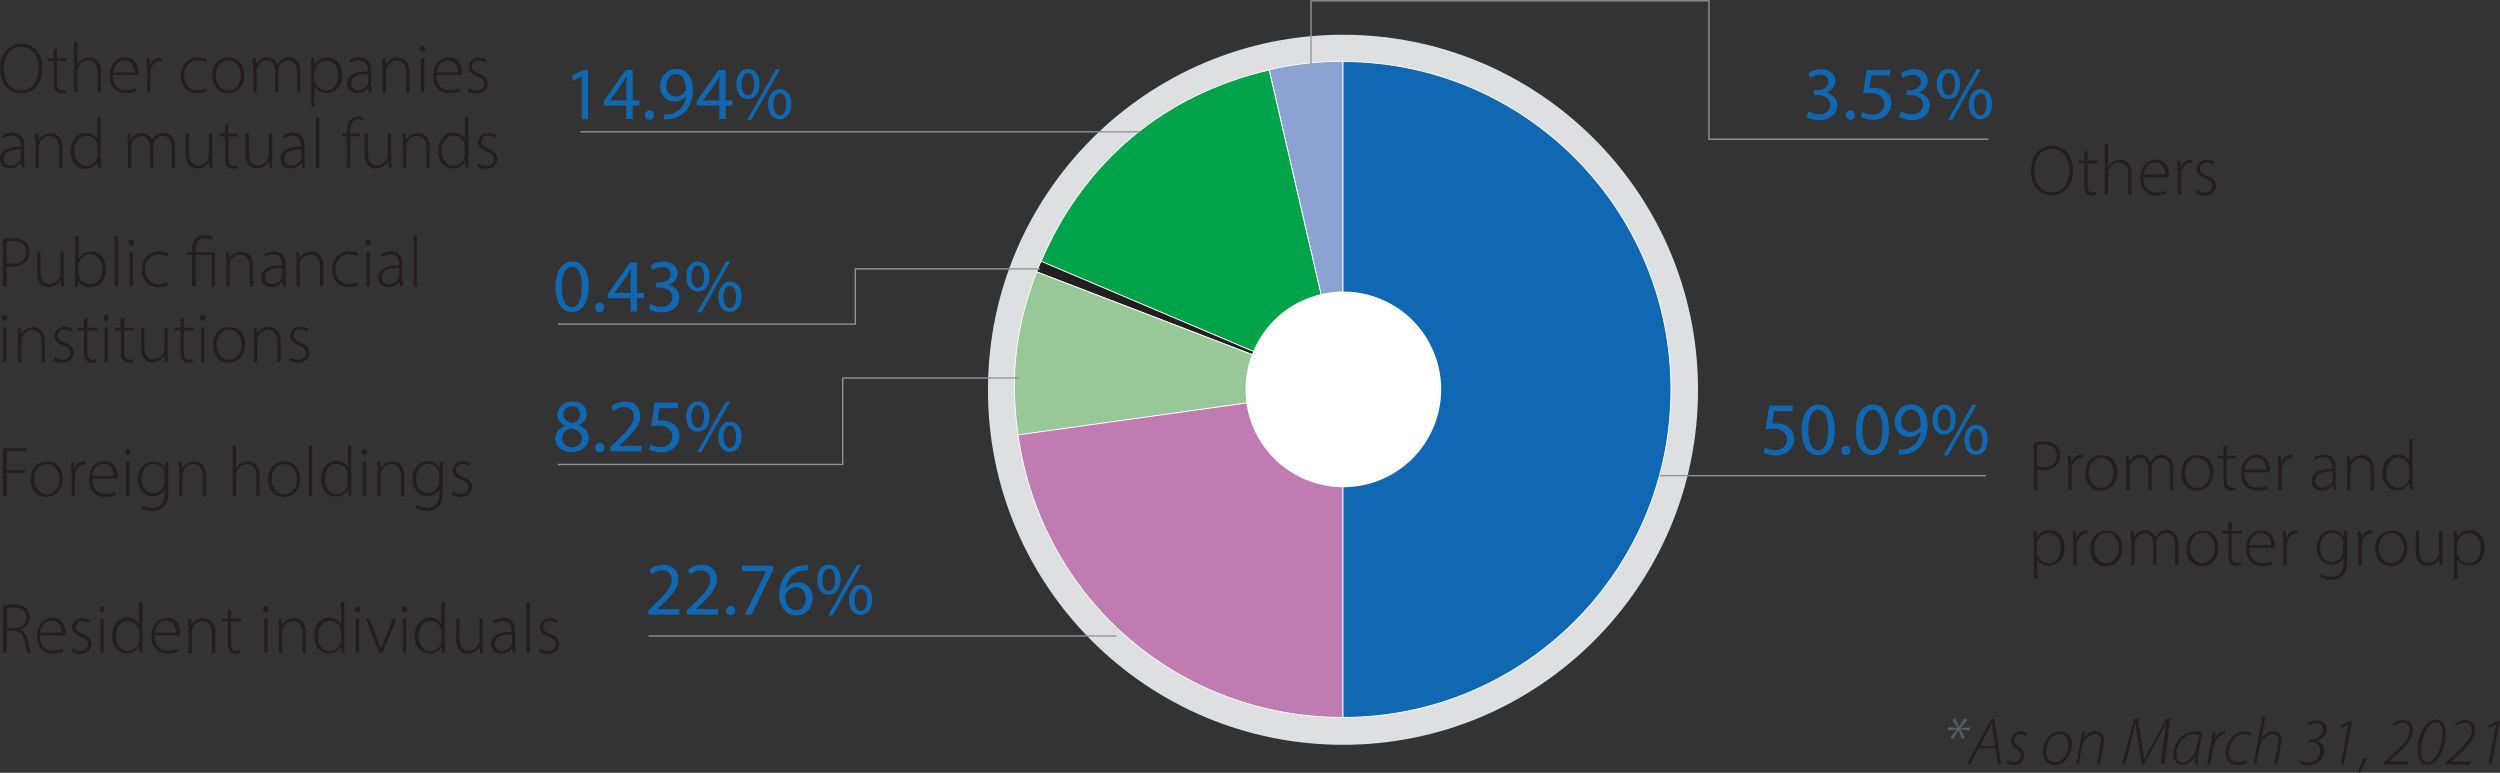 <?xml version="1.0" encoding="utf-8"?>
<!-- Generator: Adobe Illustrator 24.0.1, SVG Export Plug-In . SVG Version: 6.00 Build 0)  -->
<svg version="1.1" id="Layer_1" xmlns="http://www.w3.org/2000/svg" xmlns:xlink="http://www.w3.org/1999/xlink" x="0px" y="0px"
	 viewBox="0 0 914 282.5" style="enable-background:new 0 0 914 282.5;" xml:space="preserve">
<rect x="0" y="0" width="914" height="282.5" fill="#333333" stroke="none"/>
<style type="text/css">
	.st0{fill:#231F20;}
	.st1{fill:#DDDFE0;}
	.st2{fill:#8BA2D3;}
	.st3{fill:none;stroke:#FFFFFF;stroke-width:0.327;stroke-miterlimit:10;}
	.st4{fill:#00A34A;}
	.st5{fill:#98C897;}
	.st6{fill:#C17BB3;}
	.st7{fill:#1068B2;}
	.st8{fill:#FFFFFF;}
	.st9{fill:none;stroke:#FFFFFF;stroke-width:0.722;}
	.st10{fill:none;stroke:#929497;stroke-width:0.5;}
	.st11{fill:#58595B;}
</style>
<g>
	<g>
		<path class="st0" d="M757.9,62.2c0,6.2-3.8,9.2-7.8,9.2c-4.3,0-7.6-3.4-7.6-8.9c0-5.7,3.5-9.2,7.9-9.2
			C754.7,53.4,757.9,56.8,757.9,62.2z M743.7,62.5c0,4,2.3,7.9,6.4,7.9s6.5-3.8,6.5-8.1c0-3.7-2-7.9-6.4-7.9
			C745.7,54.4,743.7,58.5,743.7,62.5z"/>
		<path class="st0" d="M763.2,55.1v3.6h3.6v1h-3.6v8.1c0,1.6,0.5,2.6,1.8,2.6c0.6,0,1.1-0.1,1.4-0.2l0.2,1c-0.4,0.2-1,0.3-1.7,0.3
			c-0.9,0-1.7-0.3-2.1-0.9c-0.6-0.6-0.8-1.7-0.8-3v-7.9h-2.1v-1h2.1v-3.2L763.2,55.1z"/>
		<path class="st0" d="M769.5,52.7h1.2v8.2h0.1c0.4-0.7,1-1.4,1.7-1.8c0.7-0.4,1.6-0.7,2.5-0.7c1.2,0,4.3,0.6,4.3,5.2v7.5h-1.2v-7.4
			c0-2.3-0.9-4.3-3.4-4.3c-1.8,0-3.3,1.3-3.8,2.8c-0.1,0.4-0.2,0.7-0.2,1.2v7.6h-1.2V52.7z"/>
		<path class="st0" d="M783.6,64.8c0,4,2.2,5.6,4.8,5.6c1.8,0,2.8-0.4,3.5-0.7l0.3,1c-0.5,0.3-1.7,0.8-3.9,0.8
			c-3.6,0-5.8-2.6-5.8-6.3c0-4.2,2.4-6.8,5.6-6.8c4.1,0,4.9,3.8,4.9,5.6c0,0.3,0,0.5-0.1,0.8H783.6z M791.6,63.8
			c0-1.7-0.7-4.4-3.7-4.4c-2.8,0-4,2.5-4.2,4.4H791.6z"/>
		<path class="st0" d="M796.1,62.4c0-1.2-0.1-2.5-0.1-3.7h1.1l0.1,2.5h0.1c0.5-1.6,1.8-2.8,3.6-2.8c0.2,0,0.3,0,0.5,0.1v1.2
			c-0.2-0.1-0.4-0.1-0.6-0.1c-1.7,0-2.9,1.5-3.3,3.5c-0.1,0.4-0.1,0.8-0.1,1.2v6.9h-1.2V62.4z"/>
		<path class="st0" d="M803.2,69.5c0.7,0.4,1.7,0.9,2.8,0.9c2,0,2.9-1.1,2.9-2.4c0-1.4-0.8-2.1-2.6-2.8c-2.1-0.8-3.2-1.9-3.2-3.4
			c0-1.8,1.4-3.4,3.8-3.4c1.1,0,2.1,0.3,2.8,0.8l-0.5,1c-0.4-0.3-1.2-0.8-2.5-0.8c-1.6,0-2.4,1-2.4,2.2c0,1.3,0.9,1.9,2.6,2.6
			c2,0.8,3.2,1.8,3.2,3.7c0,2.1-1.7,3.6-4.2,3.6c-1.2,0-2.3-0.3-3.2-0.9L803.2,69.5z"/>
	</g>
	<g>
		<path class="st0" d="M743.5,161.8c1-0.2,2.3-0.3,3.7-0.3c2.1,0,3.7,0.5,4.6,1.5c0.8,0.8,1.4,1.9,1.4,3.4c0,1.5-0.4,2.6-1.2,3.5
			c-1.1,1.3-3,2-5.1,2c-0.8,0-1.5,0-2.1-0.2v7.5h-1.2V161.8z M744.8,170.5c0.6,0.2,1.4,0.3,2.2,0.3c3.1,0,5-1.5,5-4.3
			c0-2.8-2-4-4.8-4c-1.1,0-2,0.1-2.5,0.2V170.5z"/>
		<path class="st0" d="M756.1,170.3c0-1.2-0.1-2.5-0.1-3.7h1.1l0.1,2.5h0.1c0.5-1.6,1.8-2.8,3.6-2.8c0.2,0,0.3,0,0.5,0.1v1.2
			c-0.2-0.1-0.4-0.1-0.6-0.1c-1.7,0-2.9,1.5-3.3,3.5c-0.1,0.4-0.1,0.8-0.1,1.2v6.9h-1.2V170.3z"/>
		<path class="st0" d="M774.1,172.7c0,4.7-3.2,6.7-6,6.7c-3.2,0-5.7-2.5-5.7-6.4c0-4.3,2.8-6.6,5.9-6.6
			C771.8,166.3,774.1,168.9,774.1,172.7z M763.6,172.9c0,3.1,2,5.5,4.5,5.5c2.6,0,4.7-2.3,4.7-5.5c0-2.3-1.3-5.5-4.6-5.5
			C765.1,167.3,763.6,170.2,763.6,172.9z"/>
		<path class="st0" d="M777.3,169.6c0-1.1-0.1-2-0.1-3h1.1l0.1,2.2h0.1c0.8-1.4,2-2.5,4-2.5c1.7,0,3.1,1.1,3.6,2.7h0.1
			c0.4-0.8,0.8-1.3,1.3-1.7c0.8-0.7,1.7-1,3-1c1.2,0,4.1,0.7,4.1,5.4v7.4h-1.2v-7.2c0-2.8-1.1-4.5-3.3-4.5c-1.6,0-2.8,1.1-3.3,2.5
			c-0.1,0.4-0.2,0.8-0.2,1.2v8h-1.2v-7.8c0-2.3-1.1-3.9-3.1-3.9c-1.7,0-3,1.4-3.5,2.8c-0.1,0.3-0.2,0.8-0.2,1.2v7.7h-1.2V169.6z"/>
		<path class="st0" d="M809.2,172.7c0,4.7-3.2,6.7-6,6.7c-3.2,0-5.7-2.5-5.7-6.4c0-4.3,2.8-6.6,5.9-6.6
			C806.9,166.3,809.2,168.9,809.2,172.7z M798.8,172.9c0,3.1,2,5.5,4.5,5.5c2.6,0,4.7-2.3,4.7-5.5c0-2.3-1.3-5.5-4.6-5.5
			C800.2,167.3,798.8,170.2,798.8,172.9z"/>
		<path class="st0" d="M814.1,163v3.6h3.6v1h-3.6v8.1c0,1.6,0.5,2.6,1.8,2.6c0.6,0,1.1-0.1,1.4-0.2l0.2,1c-0.4,0.2-1,0.3-1.7,0.3
			c-0.9,0-1.7-0.3-2.1-0.9c-0.6-0.6-0.8-1.7-0.8-3v-7.9h-2.1v-1h2.1v-3.2L814.1,163z"/>
		<path class="st0" d="M820.5,172.7c0,4,2.2,5.6,4.8,5.6c1.8,0,2.8-0.4,3.5-0.7l0.3,1c-0.5,0.3-1.7,0.8-3.9,0.8
			c-3.6,0-5.8-2.6-5.8-6.3c0-4.2,2.4-6.8,5.6-6.8c4.1,0,4.9,3.8,4.9,5.6c0,0.3,0,0.5-0.1,0.8H820.5z M828.5,171.7
			c0-1.7-0.7-4.4-3.7-4.4c-2.8,0-4,2.5-4.2,4.4H828.5z"/>
		<path class="st0" d="M832.9,170.3c0-1.2-0.1-2.5-0.1-3.7h1.1l0.1,2.5h0.1c0.5-1.6,1.8-2.8,3.6-2.8c0.2,0,0.3,0,0.5,0.1v1.2
			c-0.2-0.1-0.4-0.1-0.6-0.1c-1.7,0-2.9,1.5-3.3,3.5c-0.1,0.4-0.1,0.8-0.1,1.2v6.9h-1.2V170.3z"/>
		<path class="st0" d="M853.1,179.1l-0.2-1.8h-0.1c-0.6,1-2,2.1-4,2.1c-2.5,0-3.7-1.8-3.7-3.4c0-2.9,2.5-4.6,7.6-4.6V171
			c0-1.2-0.2-3.7-3.2-3.7c-1.1,0-2.2,0.3-3.1,0.9l-0.4-0.9c1.1-0.8,2.5-1.1,3.6-1.1c3.6,0,4.3,2.7,4.3,4.9v4.9c0,1,0.1,2,0.2,3
			H853.1z M852.8,172.4c-2.7-0.1-6.3,0.3-6.3,3.3c0,1.8,1.2,2.6,2.5,2.6c2.1,0,3.3-1.3,3.7-2.5c0.1-0.3,0.1-0.5,0.1-0.8V172.4z"/>
		<path class="st0" d="M858.1,169.6c0-1.1-0.1-2-0.1-3h1.1l0.1,2.3h0.1c0.7-1.4,2.2-2.5,4.3-2.5c1.2,0,4.3,0.6,4.3,5.3v7.5h-1.2
			v-7.4c0-2.3-0.9-4.3-3.5-4.3c-1.8,0-3.3,1.2-3.7,2.9c-0.1,0.3-0.2,0.7-0.2,1.1v7.7h-1.2V169.6z"/>
		<path class="st0" d="M882,160.6v15.5c0,0.9,0.1,2,0.1,2.9H881l-0.1-2.4h-0.1c-0.7,1.4-2.1,2.7-4.4,2.7c-3.1,0-5.4-2.6-5.4-6.3
			c0-4.2,2.5-6.8,5.6-6.8c2.2,0,3.5,1.1,4.1,2.2h0.1v-7.9H882z M880.8,171.5c0-0.3-0.1-0.8-0.1-1.1c-0.4-1.7-1.9-3.1-3.9-3.1
			c-2.7,0-4.4,2.4-4.4,5.6c0,2.8,1.4,5.4,4.4,5.4c1.8,0,3.5-1.2,4-3.3c0.1-0.3,0.1-0.7,0.1-1V171.5z"/>
	</g>
	<g>
		<path class="st0" d="M743.5,198.1c0-1.6-0.1-2.8-0.1-4h1.2l0.1,2.4h0.1c0.9-1.7,2.4-2.7,4.6-2.7c3.2,0,5.4,2.7,5.4,6.3
			c0,4.5-2.7,6.7-5.7,6.7c-1.8,0-3.4-0.8-4.2-2.3h-0.1v7.2h-1.2V198.1z M744.7,201.7c0,0.3,0.1,0.7,0.1,1c0.5,1.9,2.2,3.2,4.1,3.2
			c2.9,0,4.5-2.3,4.5-5.6c0-2.8-1.6-5.4-4.4-5.4c-1.8,0-3.6,1.3-4.1,3.3c-0.1,0.3-0.2,0.7-0.2,1.1V201.7z"/>
		<path class="st0" d="M757.9,197.9c0-1.2-0.1-2.5-0.1-3.7h1.1l0.1,2.5h0.1c0.5-1.6,1.8-2.8,3.6-2.8c0.2,0,0.3,0,0.5,0.1v1.2
			c-0.2-0.1-0.4-0.1-0.6-0.1c-1.7,0-2.9,1.5-3.3,3.5c-0.1,0.4-0.1,0.8-0.1,1.2v6.9h-1.2V197.9z"/>
		<path class="st0" d="M775.9,200.3c0,4.7-3.2,6.7-6,6.7c-3.2,0-5.7-2.5-5.7-6.4c0-4.3,2.8-6.6,5.9-6.6
			C773.6,193.9,775.9,196.4,775.9,200.3z M765.5,200.4c0,3.1,2,5.5,4.5,5.5c2.6,0,4.7-2.3,4.7-5.5c0-2.3-1.3-5.5-4.6-5.5
			C766.9,194.9,765.5,197.7,765.5,200.4z"/>
		<path class="st0" d="M779.1,197.1c0-1.1-0.1-2-0.1-3h1.1l0.1,2.2h0.1c0.8-1.4,2-2.5,4-2.5c1.7,0,3.1,1.1,3.6,2.7h0.1
			c0.4-0.8,0.8-1.3,1.3-1.7c0.8-0.7,1.7-1,3-1c1.2,0,4.1,0.7,4.1,5.4v7.4h-1.2v-7.2c0-2.8-1.1-4.5-3.3-4.5c-1.6,0-2.8,1.1-3.3,2.5
			c-0.1,0.4-0.2,0.8-0.2,1.2v8h-1.2v-7.8c0-2.3-1.1-3.9-3.1-3.9c-1.7,0-3,1.4-3.5,2.8c-0.1,0.3-0.2,0.8-0.2,1.2v7.7h-1.2V197.1z"/>
		<path class="st0" d="M811.1,200.3c0,4.7-3.2,6.7-6,6.7c-3.2,0-5.7-2.5-5.7-6.4c0-4.3,2.8-6.6,5.9-6.6
			C808.7,193.9,811.1,196.4,811.1,200.3z M800.6,200.4c0,3.1,2,5.5,4.5,5.5c2.6,0,4.7-2.3,4.7-5.5c0-2.3-1.3-5.5-4.6-5.5
			C802.1,194.9,800.6,197.7,800.6,200.4z"/>
		<path class="st0" d="M815.9,190.5v3.6h3.6v1h-3.6v8.1c0,1.6,0.5,2.6,1.8,2.6c0.6,0,1.1-0.1,1.4-0.2l0.2,1c-0.4,0.2-1,0.3-1.7,0.3
			c-0.9,0-1.7-0.3-2.1-0.9c-0.6-0.7-0.8-1.7-0.8-3v-7.9h-2.1v-1h2.1v-3.2L815.9,190.5z"/>
		<path class="st0" d="M822.3,200.3c0,4,2.2,5.6,4.8,5.6c1.8,0,2.8-0.4,3.5-0.7l0.3,1c-0.5,0.3-1.7,0.8-3.9,0.8
			c-3.6,0-5.8-2.6-5.8-6.3c0-4.2,2.4-6.8,5.6-6.8c4.1,0,4.9,3.8,4.9,5.6c0,0.3,0,0.5-0.1,0.8H822.3z M830.3,199.3
			c0-1.7-0.7-4.4-3.7-4.4c-2.8,0-4,2.5-4.2,4.4H830.3z"/>
		<path class="st0" d="M834.7,197.9c0-1.2-0.1-2.5-0.1-3.7h1.1l0.1,2.5h0.1c0.5-1.6,1.8-2.8,3.6-2.8c0.2,0,0.3,0,0.5,0.1v1.2
			c-0.2-0.1-0.4-0.1-0.6-0.1c-1.7,0-2.9,1.5-3.3,3.5c-0.1,0.4-0.1,0.8-0.1,1.2v6.9h-1.2V197.9z"/>
		<path class="st0" d="M858.2,194.1c-0.1,0.9-0.1,1.9-0.1,3.2v7.4c0,3.2-0.6,4.8-1.7,5.8c-1.1,1.1-2.8,1.5-4.2,1.5
			c-1.4,0-3-0.4-4-1.1l0.4-1c0.9,0.6,2.1,1,3.7,1c2.6,0,4.5-1.4,4.5-5v-1.8h-0.1c-0.7,1.3-2.1,2.4-4.3,2.4c-3.1,0-5.4-2.7-5.4-6.1
			c0-4.3,2.9-6.6,5.6-6.6c2.5,0,3.7,1.4,4.2,2.4h0.1l0.1-2.1H858.2z M856.8,198.9c0-0.4-0.1-0.8-0.2-1.2c-0.5-1.5-1.8-2.9-3.9-2.9
			c-2.7,0-4.5,2.2-4.5,5.5c0,2.8,1.5,5.2,4.4,5.2c1.7,0,3.2-1,3.8-2.8c0.2-0.4,0.2-0.9,0.2-1.3V198.9z"/>
		<path class="st0" d="M862.1,197.9c0-1.2-0.1-2.5-0.1-3.7h1.1l0.1,2.5h0.1c0.5-1.6,1.8-2.8,3.6-2.8c0.2,0,0.3,0,0.5,0.1v1.2
			c-0.2-0.1-0.4-0.1-0.6-0.1c-1.7,0-2.9,1.5-3.3,3.5c-0.1,0.4-0.1,0.8-0.1,1.2v6.9h-1.2V197.9z"/>
		<path class="st0" d="M880.1,200.3c0,4.7-3.2,6.7-6,6.7c-3.2,0-5.7-2.5-5.7-6.4c0-4.3,2.8-6.6,5.9-6.6
			C877.8,193.9,880.1,196.4,880.1,200.3z M869.7,200.4c0,3.1,2,5.5,4.5,5.5c2.6,0,4.7-2.3,4.7-5.5c0-2.3-1.3-5.5-4.6-5.5
			C871.1,194.9,869.7,197.7,869.7,200.4z"/>
		<path class="st0" d="M892.9,203.6c0,1.1,0.1,2.1,0.1,3h-1.1l-0.1-2.2h-0.1c-0.6,1.1-2.1,2.5-4.3,2.5c-1.6,0-4.2-0.8-4.2-5.5v-7.3
			h1.2v7c0,2.7,0.9,4.7,3.3,4.7c1.8,0,3.1-1.3,3.7-2.5c0.1-0.4,0.3-0.9,0.3-1.4v-7.8h1.2V203.6z"/>
		<path class="st0" d="M897.1,198.1c0-1.6-0.1-2.8-0.1-4h1.2l0.1,2.4h0.1c0.9-1.7,2.4-2.7,4.6-2.7c3.2,0,5.4,2.7,5.4,6.3
			c0,4.5-2.7,6.7-5.7,6.7c-1.8,0-3.4-0.8-4.2-2.3h-0.1v7.2h-1.2V198.1z M898.3,201.7c0,0.3,0.1,0.7,0.1,1c0.5,1.9,2.2,3.2,4.1,3.2
			c2.9,0,4.5-2.3,4.5-5.6c0-2.8-1.6-5.4-4.4-5.4c-1.8,0-3.6,1.3-4.1,3.3c-0.1,0.3-0.2,0.7-0.2,1.1V201.7z"/>
	</g>
	<path class="st1" d="M491,272.3c71.7,0,129.8-58.1,129.8-129.8c0-71.7-58.1-129.8-129.8-129.8c-71.7,0-129.8,58.1-129.8,129.8
		C361.1,214.1,419.2,272.3,491,272.3"/>
	<path class="st2" d="M491,142.4l-27-116.9c9.1-2.1,17.6-3.1,27-3.1V142.4z"/>
	<path class="st3" d="M491,142.4l-27-116.9c9.1-2.1,17.6-3.1,27-3.1V142.4z"/>
	<path class="st4" d="M491,142.4L380.6,95.6c15.5-36.4,44.9-61.1,83.4-70L491,142.4z"/>
	<path class="st3" d="M491,142.4L380.6,95.6c15.5-36.4,44.9-61.1,83.4-70L491,142.4z"/>
	<path class="st0" d="M491,142.4l-112-43c0.4-1.1,1.1-2.8,1.6-3.9L491,142.4z"/>
	<path class="st3" d="M491,142.4l-112-43c0.4-1.1,1.1-2.8,1.6-3.9L491,142.4z"/>
	<path class="st5" d="M491,142.4l-118.8,16.7c-3-21.6-1-39.3,6.8-59.7L491,142.4z"/>
	<path class="st3" d="M491,142.4l-118.8,16.7c-3-21.6-1-39.3,6.8-59.7L491,142.4z"/>
	<path class="st6" d="M491,142.4v119.9c-60.3,0-110.4-43.6-118.8-103.3L491,142.4z"/>
	<path class="st3" d="M491,142.4v119.9c-60.3,0-110.4-43.6-118.8-103.3L491,142.4z"/>
	<path class="st7" d="M491,142.4V22.5c66.2,0,119.9,53.7,119.9,119.9c0,66.2-53.7,119.9-119.9,119.9c-0.2,0,0.2,0,0,0V142.4z"/>
	<path class="st3" d="M491,142.4V22.5c66.2,0,119.9,53.7,119.9,119.9c0,66.2-53.7,119.9-119.9,119.9c-0.2,0,0.2,0,0,0V142.4z"/>
	<path class="st8" d="M491,177.9c19.6,0,35.4-15.9,35.4-35.4c0-19.6-15.9-35.4-35.4-35.4c-19.6,0-35.4,15.9-35.4,35.4
		C455.5,162,471.4,177.9,491,177.9"/>
	
		<ellipse transform="matrix(0.383 -0.924 0.924 0.383 171.49 541.504)" class="st9" cx="491" cy="142.4" rx="35.4" ry="35.4"/>
	<g>
		<path class="st0" d="M15.5,24.9c0,6.2-3.8,9.2-7.8,9.2c-4.3,0-7.6-3.4-7.6-8.9C0,19.5,3.5,16,7.9,16C12.3,16,15.5,19.4,15.5,24.9z
			 M1.3,25.2c0,4,2.3,7.9,6.4,7.9s6.5-3.8,6.5-8.1c0-3.7-2-7.9-6.4-7.9C3.3,17,1.3,21.1,1.3,25.2z"/>
		<path class="st0" d="M20.8,17.7v3.6h3.6v1h-3.6v8.1c0,1.6,0.5,2.6,1.8,2.6c0.7,0,1.1-0.1,1.4-0.2l0.2,1c-0.4,0.2-1,0.3-1.7,0.3
			c-0.9,0-1.7-0.3-2.1-0.9c-0.6-0.6-0.8-1.7-0.8-3v-7.9h-2.1v-1h2.1v-3.2L20.8,17.7z"/>
		<path class="st0" d="M27.1,15.3h1.2v8.2h0.1c0.4-0.7,1-1.4,1.7-1.8c0.7-0.4,1.6-0.7,2.5-0.7c1.2,0,4.3,0.6,4.3,5.2v7.5h-1.2v-7.4
			c0-2.3-0.9-4.3-3.4-4.3c-1.8,0-3.3,1.3-3.8,2.8c-0.1,0.4-0.2,0.7-0.2,1.2v7.6h-1.2V15.3z"/>
		<path class="st0" d="M41.2,27.4c0,4,2.2,5.6,4.8,5.6c1.8,0,2.8-0.4,3.5-0.7l0.3,1c-0.5,0.3-1.7,0.8-3.9,0.8
			c-3.6,0-5.8-2.6-5.8-6.3c0-4.2,2.4-6.8,5.6-6.8c4.1,0,4.9,3.8,4.9,5.6c0,0.3,0,0.5-0.1,0.8H41.2z M49.2,26.5
			c0-1.7-0.7-4.4-3.7-4.4c-2.8,0-4,2.5-4.2,4.4H49.2z"/>
		<path class="st0" d="M53.7,25.1c0-1.2-0.1-2.5-0.1-3.7h1.1l0.1,2.5h0.1c0.5-1.6,1.8-2.8,3.6-2.8c0.2,0,0.3,0,0.5,0.1v1.2
			c-0.2-0.1-0.4-0.1-0.6-0.1c-1.7,0-2.9,1.5-3.3,3.5c-0.1,0.4-0.1,0.8-0.1,1.2v6.9h-1.2V25.1z"/>
		<path class="st0" d="M75.7,33.3c-0.5,0.3-1.8,0.8-3.6,0.8c-3.6,0-6-2.6-6-6.4c0-4,2.7-6.7,6.4-6.7c1.5,0,2.8,0.4,3.3,0.8l-0.4,1
			c-0.6-0.3-1.6-0.7-3-0.7c-3.4,0-5.1,2.6-5.1,5.5c0,3.3,2.1,5.4,4.9,5.4c1.5,0,2.4-0.4,3.1-0.7L75.7,33.3z"/>
		<path class="st0" d="M89.3,27.4c0,4.7-3.2,6.7-6,6.7c-3.2,0-5.7-2.5-5.7-6.4c0-4.3,2.8-6.6,5.9-6.6C87,21,89.3,23.6,89.3,27.4z
			 M78.9,27.6c0,3.1,2,5.5,4.5,5.5c2.6,0,4.7-2.3,4.7-5.5c0-2.3-1.3-5.5-4.6-5.5C80.3,22.1,78.9,24.9,78.9,27.6z"/>
		<path class="st0" d="M92.5,24.3c0-1.1-0.1-2-0.1-3h1.1l0.1,2.2h0.1c0.8-1.4,2-2.5,4-2.5c1.7,0,3.1,1.1,3.6,2.7h0.1
			c0.4-0.8,0.8-1.3,1.3-1.7c0.8-0.7,1.7-1,3-1c1.2,0,4.1,0.7,4.1,5.4v7.4h-1.2v-7.2c0-2.8-1.1-4.5-3.3-4.5c-1.6,0-2.8,1.1-3.3,2.5
			c-0.1,0.4-0.2,0.8-0.2,1.2v8h-1.2V26c0-2.3-1.1-3.9-3.1-3.9c-1.7,0-3,1.4-3.5,2.8c-0.1,0.3-0.2,0.8-0.2,1.2v7.7h-1.2V24.3z"/>
		<path class="st0" d="M113.8,25.3c0-1.6-0.1-2.8-0.1-4h1.2l0.1,2.4h0.1c0.9-1.7,2.4-2.7,4.6-2.7c3.2,0,5.4,2.7,5.4,6.3
			c0,4.5-2.7,6.7-5.7,6.7c-1.8,0-3.4-0.8-4.2-2.3H115V39h-1.2V25.3z M115,28.9c0,0.3,0.1,0.7,0.1,1c0.5,1.9,2.2,3.2,4.1,3.2
			c2.9,0,4.5-2.3,4.5-5.6c0-2.8-1.6-5.4-4.4-5.4c-1.8,0-3.6,1.3-4.1,3.3c-0.1,0.3-0.2,0.7-0.2,1.1V28.9z"/>
		<path class="st0" d="M134.9,33.8l-0.2-1.8h-0.1c-0.6,1-2,2.1-4,2.1c-2.5,0-3.7-1.8-3.7-3.4c0-2.9,2.5-4.6,7.6-4.6v-0.3
			c0-1.2-0.2-3.7-3.2-3.7c-1.1,0-2.2,0.3-3.1,0.9l-0.4-0.9c1.1-0.8,2.5-1.1,3.6-1.1c3.6,0,4.3,2.7,4.3,4.9v4.9c0,1,0.1,2,0.2,3
			H134.9z M134.7,27.1c-2.7-0.1-6.3,0.3-6.3,3.3c0,1.8,1.2,2.6,2.5,2.6c2.1,0,3.3-1.3,3.7-2.5c0.1-0.3,0.1-0.5,0.1-0.8V27.1z"/>
		<path class="st0" d="M139.9,24.3c0-1.1-0.1-2-0.1-3h1.1l0.1,2.3h0.1c0.7-1.4,2.2-2.5,4.3-2.5c1.2,0,4.3,0.6,4.3,5.3v7.5h-1.2v-7.4
			c0-2.3-0.9-4.3-3.5-4.3c-1.8,0-3.3,1.2-3.7,2.9c-0.1,0.3-0.2,0.7-0.2,1.1v7.7h-1.2V24.3z"/>
		<path class="st0" d="M155.5,17.8c0,0.6-0.4,1.1-1,1.1c-0.6,0-1-0.5-1-1.1c0-0.6,0.4-1.1,1-1.1C155.1,16.7,155.5,17.2,155.5,17.8z
			 M153.9,33.8V21.3h1.2v12.5H153.9z"/>
		<path class="st0" d="M159.5,27.4c0,4,2.2,5.6,4.8,5.6c1.8,0,2.8-0.4,3.5-0.7l0.3,1c-0.5,0.3-1.7,0.8-3.9,0.8
			c-3.6,0-5.8-2.6-5.8-6.3c0-4.2,2.4-6.8,5.6-6.8c4.1,0,4.9,3.8,4.9,5.6c0,0.3,0,0.5-0.1,0.8H159.5z M167.5,26.5
			c0-1.7-0.7-4.4-3.7-4.4c-2.8,0-4,2.5-4.2,4.4H167.5z"/>
		<path class="st0" d="M171.4,32.2c0.7,0.4,1.7,0.9,2.8,0.9c2,0,2.9-1.1,2.9-2.4c0-1.4-0.8-2.1-2.6-2.8c-2.1-0.8-3.2-1.9-3.2-3.4
			c0-1.8,1.4-3.4,3.8-3.4c1.1,0,2.1,0.3,2.8,0.8l-0.5,1c-0.4-0.3-1.2-0.8-2.5-0.8c-1.6,0-2.4,1-2.4,2.2c0,1.3,0.9,1.9,2.6,2.6
			c2,0.8,3.2,1.8,3.2,3.7c0,2.1-1.7,3.6-4.2,3.6c-1.2,0-2.3-0.3-3.2-0.9L171.4,32.2z"/>
	</g>
	<g>
		<path class="st0" d="M7.9,61.3l-0.2-1.8H7.7c-0.6,1-2,2.1-4,2.1c-2.5,0-3.7-1.8-3.7-3.4c0-2.9,2.5-4.6,7.6-4.6v-0.3
			c0-1.2-0.2-3.7-3.2-3.7c-1.1,0-2.2,0.3-3.1,0.9l-0.4-0.9c1.1-0.8,2.5-1.1,3.6-1.1c3.6,0,4.3,2.7,4.3,4.9v4.9c0,1,0.1,2,0.2,3H7.9z
			 M7.6,54.7C4.9,54.6,1.3,55,1.3,58c0,1.8,1.2,2.6,2.5,2.6c2.1,0,3.3-1.3,3.7-2.5c0.1-0.3,0.1-0.5,0.1-0.8V54.7z"/>
		<path class="st0" d="M12.9,51.9c0-1.1-0.1-2-0.1-3H14l0.1,2.3h0.1c0.7-1.4,2.2-2.5,4.3-2.5c1.2,0,4.3,0.6,4.3,5.3v7.5h-1.2V54
			c0-2.3-0.9-4.3-3.5-4.3c-1.8,0-3.3,1.2-3.7,2.9c-0.1,0.3-0.2,0.7-0.2,1.1v7.7h-1.2V51.9z"/>
		<path class="st0" d="M36.8,42.9v15.5c0,0.9,0.1,2,0.1,2.9h-1.1L35.7,59h-0.1c-0.6,1.4-2.1,2.7-4.4,2.7c-3.1,0-5.4-2.6-5.4-6.3
			c0-4.2,2.5-6.8,5.6-6.8c2.2,0,3.5,1.1,4.1,2.2h0.1v-7.9H36.8z M35.6,53.8c0-0.3-0.1-0.8-0.1-1.1c-0.4-1.7-1.9-3.1-3.9-3.1
			c-2.7,0-4.4,2.4-4.4,5.6c0,2.8,1.4,5.4,4.4,5.4c1.8,0,3.5-1.2,4-3.3c0.1-0.3,0.1-0.7,0.1-1V53.8z"/>
		<path class="st0" d="M46.7,51.9c0-1.1-0.1-2-0.1-3h1.1l0.1,2.2h0.1c0.8-1.4,2-2.5,4-2.5c1.7,0,3.1,1.1,3.6,2.7h0.1
			c0.4-0.8,0.8-1.3,1.3-1.7c0.8-0.7,1.7-1,3-1c1.2,0,4.1,0.7,4.1,5.4v7.4h-1.2v-7.2c0-2.8-1.1-4.5-3.3-4.5c-1.6,0-2.8,1.1-3.3,2.5
			c-0.1,0.4-0.2,0.8-0.2,1.2v8h-1.2v-7.8c0-2.3-1.1-3.9-3.1-3.9c-1.7,0-3,1.4-3.5,2.8c-0.1,0.3-0.2,0.8-0.2,1.2v7.7h-1.2V51.9z"/>
		<path class="st0" d="M77.6,58.3c0,1.1,0.1,2.1,0.1,3h-1.1l-0.1-2.2h-0.1c-0.6,1.1-2.1,2.5-4.3,2.5c-1.6,0-4.2-0.8-4.2-5.5v-7.3
			h1.2v7c0,2.7,0.9,4.7,3.3,4.7c1.8,0,3.1-1.3,3.7-2.5c0.1-0.4,0.3-0.9,0.3-1.4v-7.8h1.2V58.3z"/>
		<path class="st0" d="M83.5,45.3v3.6h3.6v1h-3.6V58c0,1.6,0.5,2.6,1.8,2.6c0.7,0,1.1-0.1,1.4-0.2l0.2,1c-0.4,0.2-1,0.3-1.7,0.3
			c-0.9,0-1.7-0.3-2.1-0.9c-0.6-0.6-0.8-1.7-0.8-3v-7.9h-2.1v-1h2.1v-3.2L83.5,45.3z"/>
		<path class="st0" d="M99.4,58.3c0,1.1,0.1,2.1,0.1,3h-1.1l-0.1-2.2h-0.1c-0.6,1.1-2.1,2.5-4.3,2.5c-1.6,0-4.2-0.8-4.2-5.5v-7.3H91
			v7c0,2.7,0.9,4.7,3.3,4.7c1.8,0,3.1-1.3,3.7-2.5c0.1-0.4,0.3-0.9,0.3-1.4v-7.8h1.2V58.3z"/>
		<path class="st0" d="M110.5,61.3l-0.2-1.8h-0.1c-0.6,1-2,2.1-4,2.1c-2.5,0-3.7-1.8-3.7-3.4c0-2.9,2.5-4.6,7.6-4.6v-0.3
			c0-1.2-0.2-3.7-3.2-3.7c-1.1,0-2.2,0.3-3.1,0.9l-0.4-0.9c1.1-0.8,2.5-1.1,3.6-1.1c3.6,0,4.3,2.7,4.3,4.9v4.9c0,1,0.1,2,0.2,3
			H110.5z M110.2,54.7c-2.7-0.1-6.3,0.3-6.3,3.3c0,1.8,1.2,2.6,2.5,2.6c2.1,0,3.3-1.3,3.7-2.5c0.1-0.3,0.1-0.5,0.1-0.8V54.7z"/>
		<path class="st0" d="M115.5,42.9h1.2v18.5h-1.2V42.9z"/>
		<path class="st0" d="M126.8,61.3V49.9H125v-1h1.8v-0.7c0-1.9,0.4-3.5,1.4-4.5c0.8-0.8,1.8-1.1,2.8-1.1c0.8,0,1.5,0.2,1.9,0.4
			l-0.4,1c-0.3-0.2-0.8-0.4-1.6-0.4c-2.3,0-2.8,2.1-2.8,4.5v0.7h3.4v1H128v11.5H126.8z"/>
		<path class="st0" d="M143.1,58.3c0,1.1,0.1,2.1,0.1,3H142l-0.1-2.2h-0.1c-0.6,1.1-2.1,2.5-4.3,2.5c-1.6,0-4.2-0.8-4.2-5.5v-7.3
			h1.2v7c0,2.7,0.9,4.7,3.3,4.7c1.8,0,3.1-1.3,3.7-2.5c0.1-0.4,0.3-0.9,0.3-1.4v-7.8h1.2V58.3z"/>
		<path class="st0" d="M147.3,51.9c0-1.1-0.1-2-0.1-3h1.1l0.1,2.3h0.1c0.7-1.4,2.2-2.5,4.3-2.5c1.2,0,4.3,0.6,4.3,5.3v7.5h-1.2V54
			c0-2.3-0.9-4.3-3.5-4.3c-1.8,0-3.3,1.2-3.7,2.9c-0.1,0.3-0.2,0.7-0.2,1.1v7.7h-1.2V51.9z"/>
		<path class="st0" d="M171.2,42.9v15.5c0,0.9,0.1,2,0.1,2.9h-1.1l-0.1-2.4H170c-0.6,1.4-2.1,2.7-4.4,2.7c-3.1,0-5.4-2.6-5.4-6.3
			c0-4.2,2.5-6.8,5.6-6.8c2.2,0,3.5,1.1,4.1,2.2h0.1v-7.9H171.2z M169.9,53.8c0-0.3-0.1-0.8-0.1-1.1c-0.4-1.7-1.9-3.1-3.9-3.1
			c-2.7,0-4.4,2.4-4.4,5.6c0,2.8,1.4,5.4,4.4,5.4c1.8,0,3.5-1.2,4-3.3c0.1-0.3,0.1-0.7,0.1-1V53.8z"/>
		<path class="st0" d="M174.9,59.7c0.7,0.4,1.7,0.9,2.8,0.9c2,0,2.9-1.1,2.9-2.4c0-1.4-0.8-2.1-2.6-2.8c-2.1-0.8-3.2-1.9-3.2-3.4
			c0-1.8,1.4-3.4,3.8-3.4c1.1,0,2.1,0.3,2.8,0.8l-0.5,1c-0.4-0.3-1.2-0.8-2.5-0.8c-1.6,0-2.4,1-2.4,2.2c0,1.3,0.9,1.9,2.6,2.6
			c2,0.8,3.2,1.8,3.2,3.7c0,2.1-1.7,3.6-4.2,3.6c-1.2,0-2.3-0.3-3.2-0.9L174.9,59.7z"/>
	</g>
	<line class="st10" x1="212.2" y1="48.2" x2="416.9" y2="48.2"/>
	<g>
		<path class="st0" d="M1.1,221.4c1.1-0.2,2.6-0.4,3.8-0.4c2.3,0,3.7,0.5,4.7,1.5c0.8,0.7,1.2,1.9,1.2,3.1c0,2.4-1.4,3.9-3.4,4.6
			v0.1c1.4,0.4,2.3,1.8,2.7,3.7c0.6,2.7,0.9,4,1.3,4.7h-1.3c-0.3-0.5-0.7-2.1-1.1-4.3c-0.5-2.5-1.6-3.7-3.9-3.8H2.4v8H1.1V221.4z
			 M2.4,229.7h2.8c2.7,0,4.5-1.5,4.5-3.8c0-2.7-2-3.8-4.7-3.8c-1.2,0-2.1,0.1-2.5,0.2V229.7z"/>
		<path class="st0" d="M14.6,232.3c0,4,2.2,5.6,4.8,5.6c1.8,0,2.8-0.4,3.5-0.7l0.3,1c-0.5,0.3-1.7,0.8-3.9,0.8
			c-3.6,0-5.8-2.6-5.8-6.3c0-4.2,2.4-6.8,5.6-6.8c4.1,0,4.9,3.8,4.9,5.6c0,0.3,0,0.5-0.1,0.8H14.6z M22.5,231.3
			c0-1.7-0.7-4.4-3.7-4.4c-2.8,0-4,2.5-4.2,4.4H22.5z"/>
		<path class="st0" d="M26.5,237.1c0.7,0.4,1.7,0.9,2.8,0.9c2,0,2.9-1.1,2.9-2.4c0-1.4-0.8-2.1-2.6-2.8c-2.1-0.8-3.2-1.9-3.2-3.4
			c0-1.8,1.4-3.4,3.8-3.4c1.1,0,2.1,0.3,2.8,0.8l-0.5,1c-0.4-0.3-1.2-0.8-2.5-0.8c-1.6,0-2.4,1-2.4,2.2c0,1.3,0.9,1.9,2.6,2.6
			c2,0.8,3.2,1.8,3.2,3.7c0,2.1-1.7,3.6-4.2,3.6c-1.2,0-2.3-0.3-3.2-0.9L26.5,237.1z"/>
		<path class="st0" d="M38.3,222.7c0,0.6-0.4,1.1-1,1.1c-0.6,0-1-0.5-1-1.1c0-0.6,0.4-1.1,1-1.1C37.9,221.6,38.3,222.1,38.3,222.7z
			 M36.7,238.7v-12.5h1.2v12.5H36.7z"/>
		<path class="st0" d="M52.1,220.2v15.5c0,0.9,0.1,2,0.1,2.9H51l-0.1-2.4h-0.1c-0.7,1.4-2.1,2.7-4.4,2.7c-3.1,0-5.4-2.6-5.4-6.3
			c0-4.2,2.5-6.8,5.6-6.8c2.2,0,3.5,1.1,4.1,2.2h0.1v-7.9H52.1z M50.8,231.2c0-0.3-0.1-0.8-0.1-1.1c-0.4-1.7-1.9-3.1-3.9-3.1
			c-2.7,0-4.4,2.4-4.4,5.6c0,2.8,1.4,5.4,4.4,5.4c1.8,0,3.5-1.2,4-3.3c0.1-0.3,0.1-0.7,0.1-1V231.2z"/>
		<path class="st0" d="M56.5,232.3c0,4,2.2,5.6,4.8,5.6c1.8,0,2.8-0.4,3.5-0.7l0.3,1c-0.5,0.3-1.7,0.8-3.9,0.8
			c-3.6,0-5.8-2.6-5.8-6.3c0-4.2,2.4-6.8,5.6-6.8c4.1,0,4.9,3.8,4.9,5.6c0,0.3,0,0.5-0.1,0.8H56.5z M64.4,231.3
			c0-1.7-0.7-4.4-3.7-4.4c-2.8,0-4,2.5-4.2,4.4H64.4z"/>
		<path class="st0" d="M68.9,229.2c0-1.1-0.1-2-0.1-3h1.1l0.1,2.3h0.1c0.7-1.4,2.2-2.5,4.3-2.5c1.2,0,4.3,0.6,4.3,5.3v7.5h-1.2v-7.4
			c0-2.3-0.9-4.3-3.5-4.3c-1.8,0-3.3,1.2-3.7,2.9c-0.1,0.3-0.2,0.7-0.2,1.1v7.7h-1.2V229.2z"/>
		<path class="st0" d="M84.5,222.6v3.6h3.6v1h-3.6v8.1c0,1.6,0.5,2.6,1.8,2.6c0.7,0,1.1-0.1,1.4-0.2l0.2,1c-0.4,0.2-1,0.3-1.7,0.3
			c-0.9,0-1.7-0.3-2.1-0.9c-0.6-0.6-0.8-1.7-0.8-3v-7.9h-2.1v-1h2.1V223L84.5,222.6z"/>
		<path class="st0" d="M98.2,222.7c0,0.6-0.4,1.1-1,1.1c-0.6,0-1-0.5-1-1.1c0-0.6,0.4-1.1,1-1.1C97.8,221.6,98.2,222.1,98.2,222.7z
			 M96.6,238.7v-12.5h1.2v12.5H96.6z"/>
		<path class="st0" d="M102,229.2c0-1.1-0.1-2-0.1-3h1.1l0.1,2.3h0.1c0.7-1.4,2.2-2.5,4.3-2.5c1.2,0,4.3,0.6,4.3,5.3v7.5h-1.2v-7.4
			c0-2.3-0.9-4.3-3.5-4.3c-1.8,0-3.3,1.2-3.7,2.9c-0.1,0.3-0.2,0.7-0.2,1.1v7.7H102V229.2z"/>
		<path class="st0" d="M125.9,220.2v15.5c0,0.9,0.1,2,0.1,2.9h-1.1l-0.1-2.4h-0.1c-0.7,1.4-2.1,2.7-4.4,2.7c-3.1,0-5.4-2.6-5.4-6.3
			c0-4.2,2.5-6.8,5.6-6.8c2.2,0,3.5,1.1,4.1,2.2h0.1v-7.9H125.9z M124.6,231.2c0-0.3-0.1-0.8-0.1-1.1c-0.4-1.7-1.9-3.1-3.9-3.1
			c-2.7,0-4.4,2.4-4.4,5.6c0,2.8,1.4,5.4,4.4,5.4c1.8,0,3.5-1.2,4-3.3c0.1-0.3,0.1-0.7,0.1-1V231.2z"/>
		<path class="st0" d="M131.7,222.7c0,0.6-0.4,1.1-1,1.1c-0.6,0-1-0.5-1-1.1c0-0.6,0.4-1.1,1-1.1
			C131.3,221.6,131.7,222.1,131.7,222.7z M130.1,238.7v-12.5h1.2v12.5H130.1z"/>
		<path class="st0" d="M135.1,226.2l2.9,7.7c0.5,1.2,0.9,2.3,1.2,3.3h0.1c0.4-1,0.8-2.1,1.3-3.3l3-7.7h1.3l-5.1,12.5h-1.1l-4.9-12.5
			H135.1z"/>
		<path class="st0" d="M148.9,222.7c0,0.6-0.4,1.1-1,1.1c-0.6,0-1-0.5-1-1.1c0-0.6,0.4-1.1,1-1.1
			C148.5,221.6,148.9,222.1,148.9,222.7z M147.3,238.7v-12.5h1.2v12.5H147.3z"/>
		<path class="st0" d="M162.6,220.2v15.5c0,0.9,0.1,2,0.1,2.9h-1.1l-0.1-2.4h-0.1c-0.6,1.4-2.1,2.7-4.4,2.7c-3.1,0-5.4-2.6-5.4-6.3
			c0-4.2,2.5-6.8,5.6-6.8c2.2,0,3.5,1.1,4.1,2.2h0.1v-7.9H162.6z M161.4,231.2c0-0.3-0.1-0.8-0.1-1.1c-0.4-1.7-1.9-3.1-3.9-3.1
			c-2.7,0-4.4,2.4-4.4,5.6c0,2.8,1.4,5.4,4.4,5.4c1.8,0,3.5-1.2,4-3.3c0.1-0.3,0.1-0.7,0.1-1V231.2z"/>
		<path class="st0" d="M176.5,235.7c0,1.1,0.1,2.1,0.1,3h-1.1l-0.1-2.2h-0.1c-0.6,1.1-2.1,2.5-4.3,2.5c-1.6,0-4.2-0.8-4.2-5.5v-7.3
			h1.2v7c0,2.7,0.9,4.7,3.3,4.7c1.8,0,3.1-1.3,3.7-2.5c0.1-0.4,0.3-0.9,0.3-1.4v-7.8h1.2V235.7z"/>
		<path class="st0" d="M187.5,238.7l-0.2-1.8h-0.1c-0.6,1-2,2.1-4,2.1c-2.5,0-3.7-1.8-3.7-3.4c0-2.9,2.5-4.6,7.6-4.6v-0.3
			c0-1.2-0.2-3.7-3.2-3.7c-1.1,0-2.2,0.3-3.1,0.9l-0.4-0.9c1.1-0.8,2.5-1.1,3.6-1.1c3.6,0,4.3,2.7,4.3,4.9v4.9c0,1,0.1,2,0.2,3
			H187.5z M187.2,232c-2.7-0.1-6.3,0.3-6.3,3.3c0,1.8,1.2,2.6,2.5,2.6c2.1,0,3.3-1.3,3.7-2.5c0.1-0.3,0.1-0.5,0.1-0.8V232z"/>
		<path class="st0" d="M192.5,220.2h1.2v18.5h-1.2V220.2z"/>
		<path class="st0" d="M197.5,237.1c0.7,0.4,1.7,0.9,2.8,0.9c2,0,2.9-1.1,2.9-2.4c0-1.4-0.8-2.1-2.6-2.8c-2.1-0.8-3.2-1.9-3.2-3.4
			c0-1.8,1.4-3.4,3.8-3.4c1.1,0,2.1,0.3,2.8,0.8l-0.5,1c-0.4-0.3-1.2-0.8-2.5-0.8c-1.6,0-2.4,1-2.4,2.2c0,1.3,0.9,1.9,2.6,2.6
			c2,0.8,3.2,1.8,3.2,3.7c0,2.1-1.7,3.6-4.2,3.6c-1.2,0-2.3-0.3-3.2-0.9L197.5,237.1z"/>
	</g>
	<line class="st10" x1="237.1" y1="232.5" x2="408.2" y2="232.5"/>
	<line class="st10" x1="606.8" y1="173.9" x2="726" y2="173.9"/>
	<g>
		<path class="st0" d="M1.1,163.9h8.7v1H2.4v7h6.8v1H2.4v8.5H1.1V163.9z"/>
		<path class="st0" d="M22.9,175c0,4.7-3.2,6.7-6,6.7c-3.2,0-5.7-2.5-5.7-6.4c0-4.3,2.8-6.6,5.9-6.6C20.6,168.6,22.9,171.2,22.9,175
			z M12.5,175.2c0,3.1,2,5.5,4.6,5.5c2.6,0,4.7-2.3,4.7-5.5c0-2.3-1.3-5.5-4.6-5.5C13.9,169.6,12.5,172.5,12.5,175.2z"/>
		<path class="st0" d="M26.1,172.6c0-1.2-0.1-2.5-0.1-3.7h1.1l0.1,2.5h0.1c0.5-1.6,1.8-2.8,3.6-2.8c0.2,0,0.3,0,0.5,0.1v1.2
			c-0.2-0.1-0.4-0.1-0.6-0.1c-1.7,0-2.9,1.5-3.3,3.5c-0.1,0.4-0.1,0.8-0.1,1.2v6.9h-1.2V172.6z"/>
		<path class="st0" d="M33.7,175c0,4,2.2,5.6,4.8,5.6c1.8,0,2.8-0.4,3.5-0.7l0.3,1c-0.5,0.3-1.7,0.8-3.9,0.8c-3.6,0-5.8-2.6-5.8-6.3
			c0-4.2,2.4-6.8,5.6-6.8c4.1,0,4.9,3.8,4.9,5.6c0,0.3,0,0.5-0.1,0.8H33.7z M41.6,174c0-1.7-0.7-4.4-3.7-4.4c-2.8,0-4,2.5-4.2,4.4
			H41.6z"/>
		<path class="st0" d="M47.7,165.3c0,0.6-0.4,1.1-1,1.1c-0.6,0-1-0.5-1-1.1c0-0.6,0.4-1.1,1-1.1C47.3,164.2,47.7,164.7,47.7,165.3z
			 M46.1,181.4v-12.5h1.2v12.5H46.1z"/>
		<path class="st0" d="M61.6,168.9c-0.1,0.9-0.1,1.9-0.1,3.2v7.4c0,3.2-0.6,4.8-1.7,5.8c-1.1,1.1-2.8,1.5-4.2,1.5
			c-1.4,0-3-0.4-4-1.1l0.4-1c0.9,0.6,2.1,1,3.7,1c2.6,0,4.5-1.4,4.5-5V179h-0.1c-0.7,1.3-2.1,2.4-4.3,2.4c-3.1,0-5.4-2.7-5.4-6.1
			c0-4.3,2.9-6.6,5.6-6.6c2.5,0,3.7,1.4,4.2,2.4h0.1l0.1-2.1H61.6z M60.3,173.7c0-0.4-0.1-0.8-0.2-1.2c-0.5-1.5-1.8-2.9-3.9-2.9
			c-2.7,0-4.5,2.2-4.5,5.5c0,2.8,1.5,5.2,4.4,5.2c1.7,0,3.2-1,3.8-2.8c0.2-0.4,0.2-0.9,0.2-1.3V173.7z"/>
		<path class="st0" d="M65.5,171.9c0-1.1-0.1-2-0.1-3h1.1l0.1,2.3h0.1c0.7-1.4,2.2-2.5,4.3-2.5c1.2,0,4.3,0.6,4.3,5.3v7.5h-1.2V174
			c0-2.3-0.9-4.3-3.5-4.3c-1.8,0-3.3,1.2-3.7,2.9c-0.1,0.3-0.2,0.7-0.2,1.1v7.7h-1.2V171.9z"/>
		<path class="st0" d="M85.1,162.9h1.2v8.2h0.1c0.4-0.7,1-1.4,1.7-1.8c0.7-0.4,1.6-0.7,2.5-0.7c1.2,0,4.3,0.6,4.3,5.2v7.5h-1.2V174
			c0-2.3-0.9-4.3-3.4-4.3c-1.8,0-3.3,1.3-3.8,2.8c-0.1,0.4-0.2,0.7-0.2,1.2v7.6h-1.2V162.9z"/>
		<path class="st0" d="M109.7,175c0,4.7-3.2,6.7-6,6.7c-3.2,0-5.7-2.5-5.7-6.4c0-4.3,2.8-6.6,5.9-6.6
			C107.4,168.6,109.7,171.2,109.7,175z M99.3,175.2c0,3.1,2,5.5,4.6,5.5c2.6,0,4.7-2.3,4.7-5.5c0-2.3-1.3-5.5-4.6-5.5
			C100.7,169.6,99.3,172.5,99.3,175.2z"/>
		<path class="st0" d="M112.9,162.9h1.2v18.5h-1.2V162.9z"/>
		<path class="st0" d="M128.4,162.9v15.5c0,0.9,0.1,2,0.1,2.9h-1.1l-0.1-2.4h-0.1c-0.7,1.4-2.1,2.7-4.4,2.7c-3.1,0-5.4-2.6-5.4-6.3
			c0-4.2,2.5-6.8,5.6-6.8c2.2,0,3.5,1.1,4.1,2.2h0.1v-7.9H128.4z M127.1,173.8c0-0.3-0.1-0.8-0.1-1.1c-0.4-1.7-1.9-3.1-3.9-3.1
			c-2.7,0-4.4,2.4-4.4,5.6c0,2.8,1.4,5.4,4.4,5.4c1.8,0,3.5-1.2,4-3.3c0.1-0.3,0.1-0.7,0.1-1V173.8z"/>
		<path class="st0" d="M134.2,165.3c0,0.6-0.4,1.1-1,1.1c-0.6,0-1-0.5-1-1.1c0-0.6,0.4-1.1,1-1.1
			C133.8,164.2,134.2,164.7,134.2,165.3z M132.6,181.4v-12.5h1.2v12.5H132.6z"/>
		<path class="st0" d="M138,171.9c0-1.1-0.1-2-0.1-3h1.1l0.1,2.3h0.1c0.7-1.4,2.2-2.5,4.3-2.5c1.2,0,4.3,0.6,4.3,5.3v7.5h-1.2V174
			c0-2.3-0.9-4.3-3.5-4.3c-1.8,0-3.3,1.2-3.7,2.9c-0.1,0.3-0.2,0.7-0.2,1.1v7.7H138V171.9z"/>
		<path class="st0" d="M162,168.9c-0.1,0.9-0.1,1.9-0.1,3.2v7.4c0,3.2-0.6,4.8-1.7,5.8c-1.1,1.1-2.8,1.5-4.2,1.5c-1.4,0-3-0.4-4-1.1
			l0.4-1c0.9,0.6,2.1,1,3.7,1c2.6,0,4.5-1.4,4.5-5V179h-0.1c-0.7,1.3-2.1,2.4-4.3,2.4c-3.1,0-5.4-2.7-5.4-6.1c0-4.3,2.9-6.6,5.6-6.6
			c2.5,0,3.7,1.4,4.2,2.4h0.1l0.1-2.1H162z M160.7,173.7c0-0.4-0.1-0.8-0.2-1.2c-0.5-1.5-1.8-2.9-3.9-2.9c-2.7,0-4.5,2.2-4.5,5.5
			c0,2.8,1.5,5.2,4.4,5.2c1.7,0,3.2-1,3.8-2.8c0.2-0.4,0.2-0.9,0.2-1.3V173.7z"/>
		<path class="st0" d="M165.6,179.7c0.7,0.4,1.7,0.9,2.8,0.9c2,0,2.9-1.1,2.9-2.4c0-1.4-0.8-2.1-2.6-2.8c-2.1-0.8-3.2-1.9-3.2-3.4
			c0-1.8,1.4-3.4,3.8-3.4c1.1,0,2.1,0.3,2.8,0.8l-0.5,1c-0.4-0.3-1.2-0.8-2.5-0.8c-1.6,0-2.4,1-2.4,2.2c0,1.3,0.9,1.9,2.6,2.6
			c2,0.8,3.2,1.8,3.2,3.7c0,2.1-1.7,3.6-4.2,3.6c-1.2,0-2.3-0.3-3.2-0.9L165.6,179.7z"/>
	</g>
	<polyline class="st10" points="204,169.8 308.1,169.8 308.1,138.2 372.6,138.2 	"/>
	<g>
		<path class="st7" d="M212.7,27.9L212.7,27.9l-3.2,1.7l-0.5-1.8l3.9-2.1h2.1v17.9h-2.3V27.9z"/>
		<path class="st7" d="M229,43.5v-4.9h-8.3V37l8-11.4h2.6v11.1h2.5v1.9h-2.5v4.9H229z M229,36.7v-6c0-0.9,0-1.9,0.1-2.8H229
			c-0.6,1-1,1.8-1.5,2.6l-4.4,6.1v0.1H229z"/>
		<path class="st7" d="M235.8,42.1c0-1,0.7-1.7,1.7-1.7c1,0,1.6,0.7,1.6,1.7c0,1-0.6,1.7-1.7,1.7C236.5,43.8,235.8,43.1,235.8,42.1z
			"/>
		<path class="st7" d="M242.8,41.8c0.5,0.1,1.1,0,2-0.1c1.4-0.2,2.7-0.8,3.7-1.7c1.2-1.1,2-2.6,2.4-4.8h-0.1c-1,1.2-2.4,1.9-4.2,1.9
			c-3.2,0-5.3-2.4-5.3-5.5c0-3.4,2.5-6.4,6.1-6.4s5.9,3,5.9,7.5c0,3.9-1.3,6.7-3.1,8.4c-1.4,1.3-3.3,2.2-5.2,2.4
			c-0.9,0.1-1.7,0.2-2.2,0.1V41.8z M243.6,31.5c0,2.2,1.3,3.8,3.4,3.8c1.6,0,2.9-0.8,3.5-1.9c0.1-0.2,0.2-0.5,0.2-0.9
			c0-3.1-1.1-5.4-3.7-5.4C245.1,27.1,243.6,29,243.6,31.5z"/>
		<path class="st7" d="M263,43.5v-4.9h-8.3V37l8-11.4h2.6v11.1h2.5v1.9h-2.5v4.9H263z M263,36.7v-6c0-0.9,0-1.9,0.1-2.8H263
			c-0.6,1-1,1.8-1.5,2.6l-4.4,6.1v0.1H263z"/>
		<path class="st7" d="M277.7,30.6c0,3.8-2,5.6-4.3,5.6c-2.2,0-4.2-1.8-4.2-5.4c0-3.6,2-5.6,4.3-5.6C276,25.3,277.7,27.2,277.7,30.6
			z M271.1,30.8c-0.1,2.3,0.8,4,2.3,4c1.6,0,2.3-1.7,2.3-4.1c0-2.2-0.6-4-2.3-4C271.9,26.8,271.1,28.5,271.1,30.8z M273.2,43.8
			l10.5-18.5h1.5l-10.5,18.5H273.2z M289.3,38c0,3.8-2,5.6-4.3,5.6c-2.2,0-4.2-1.8-4.2-5.4c0-3.6,2-5.6,4.3-5.6
			C287.7,32.7,289.3,34.6,289.3,38z M282.8,38.2c0,2.3,0.9,4,2.3,4c1.6,0,2.3-1.7,2.3-4.1c0-2.2-0.6-4-2.3-4
			C283.6,34.2,282.8,36,282.8,38.2z"/>
	</g>
	<g>
		<path class="st7" d="M661.1,40.7c0.7,0.4,2.3,1.1,4,1.1c3.1,0,4.1-2,4-3.5c0-2.5-2.3-3.6-4.6-3.6h-1.3V33h1.3c1.8,0,4-0.9,4-3
			c0-1.4-0.9-2.7-3.1-2.7c-1.4,0-2.8,0.6-3.6,1.2l-0.6-1.8c0.9-0.7,2.8-1.4,4.7-1.4c3.5,0,5.1,2.1,5.1,4.3c0,1.8-1.1,3.4-3.3,4.2
			v0.1c2.2,0.4,4,2.1,4,4.6c0,2.9-2.2,5.4-6.5,5.4c-2,0-3.8-0.6-4.7-1.2L661.1,40.7z"/>
		<path class="st7" d="M674.8,42.1c0-1,0.7-1.7,1.7-1.7s1.6,0.7,1.6,1.7c0,1-0.6,1.7-1.7,1.7C675.5,43.8,674.8,43.1,674.8,42.1z"/>
		<path class="st7" d="M691,27.6h-6.8l-0.7,4.6c0.4-0.1,0.8-0.1,1.5-0.1c1.4,0,2.8,0.3,3.9,1c1.4,0.8,2.6,2.3,2.6,4.6
			c0,3.5-2.8,6.1-6.7,6.1c-2,0-3.6-0.6-4.5-1.1l0.6-1.8c0.7,0.4,2.2,1,3.8,1c2.3,0,4.2-1.5,4.2-3.9c0-2.3-1.6-4-5.2-4
			c-1,0-1.8,0.1-2.5,0.2l1.2-8.6h8.6V27.6z"/>
		<path class="st7" d="M695,40.7c0.7,0.4,2.3,1.1,4,1.1c3.1,0,4.1-2,4-3.5c0-2.5-2.3-3.6-4.6-3.6H697V33h1.3c1.8,0,4-0.9,4-3
			c0-1.4-0.9-2.7-3.1-2.7c-1.4,0-2.8,0.6-3.6,1.2l-0.6-1.8c0.9-0.7,2.8-1.4,4.7-1.4c3.5,0,5.1,2.1,5.1,4.3c0,1.8-1.1,3.4-3.3,4.2
			v0.1c2.2,0.4,4,2.1,4,4.6c0,2.9-2.2,5.4-6.5,5.4c-2,0-3.8-0.6-4.7-1.2L695,40.7z"/>
		<path class="st7" d="M716.6,30.6c0,3.8-2,5.6-4.3,5.6c-2.2,0-4.2-1.8-4.2-5.4c0-3.6,2-5.6,4.3-5.6C715,25.3,716.6,27.2,716.6,30.6
			z M710.1,30.8c-0.1,2.3,0.8,4,2.3,4c1.6,0,2.3-1.7,2.3-4.1c0-2.2-0.6-4-2.3-4C710.9,26.8,710.1,28.5,710.1,30.8z M712.2,43.8
			l10.5-18.5h1.5l-10.5,18.5H712.2z M728.3,38c0,3.8-2,5.6-4.3,5.6c-2.2,0-4.2-1.8-4.2-5.4c0-3.6,2-5.6,4.3-5.6
			C726.7,32.7,728.3,34.6,728.3,38z M721.7,38.2c0,2.3,0.9,4,2.3,4c1.6,0,2.3-1.7,2.3-4.1c0-2.2-0.6-4-2.3-4
			C722.5,34.2,721.7,36,721.7,38.2z"/>
	</g>
	<g>
		<path class="st7" d="M655.4,150.3h-6.8l-0.7,4.6c0.4-0.1,0.8-0.1,1.5-0.1c1.4,0,2.8,0.3,3.9,1c1.4,0.8,2.6,2.3,2.6,4.6
			c0,3.5-2.8,6.1-6.7,6.1c-2,0-3.6-0.6-4.5-1.1l0.6-1.8c0.7,0.4,2.2,1,3.8,1c2.3,0,4.2-1.5,4.2-3.9c0-2.3-1.6-4-5.2-4
			c-1,0-1.8,0.1-2.5,0.2l1.2-8.6h8.6V150.3z"/>
		<path class="st7" d="M670.8,157c0,6.1-2.3,9.4-6.2,9.4c-3.5,0-5.9-3.3-5.9-9.2c0-6,2.6-9.3,6.2-9.3
			C668.6,147.9,670.8,151.3,670.8,157z M661.1,157.3c0,4.7,1.4,7.3,3.6,7.3c2.5,0,3.7-2.9,3.7-7.5c0-4.4-1.1-7.3-3.6-7.3
			C662.6,149.8,661.1,152.4,661.1,157.3z"/>
		<path class="st7" d="M673.2,164.7c0-1,0.7-1.7,1.7-1.7s1.6,0.7,1.6,1.7c0,1-0.6,1.7-1.7,1.7C673.9,166.5,673.2,165.7,673.2,164.7z
			"/>
		<path class="st7" d="M690.6,157c0,6.1-2.3,9.4-6.2,9.4c-3.5,0-5.9-3.3-5.9-9.2c0-6,2.6-9.3,6.2-9.3
			C688.5,147.9,690.6,151.3,690.6,157z M680.9,157.3c0,4.7,1.4,7.3,3.6,7.3c2.5,0,3.7-2.9,3.7-7.5c0-4.4-1.1-7.3-3.6-7.3
			C682.4,149.8,680.9,152.4,680.9,157.3z"/>
		<path class="st7" d="M694.2,164.4c0.5,0.1,1.1,0,2-0.1c1.4-0.2,2.7-0.8,3.7-1.7c1.2-1.1,2-2.6,2.4-4.8h-0.1
			c-1,1.2-2.4,1.9-4.2,1.9c-3.2,0-5.3-2.4-5.3-5.5c0-3.4,2.5-6.4,6.1-6.4s5.9,3,5.9,7.5c0,3.9-1.3,6.7-3.1,8.4
			c-1.4,1.3-3.3,2.2-5.2,2.4c-0.9,0.1-1.7,0.2-2.2,0.1V164.4z M695.1,154.1c0,2.2,1.3,3.8,3.4,3.8c1.6,0,2.9-0.8,3.5-1.9
			c0.1-0.2,0.2-0.5,0.2-0.9c0-3.1-1.1-5.4-3.7-5.4C696.6,149.8,695.1,151.6,695.1,154.1z"/>
		<path class="st7" d="M715,153.3c0,3.8-2,5.6-4.3,5.6c-2.2,0-4.2-1.8-4.2-5.4c0-3.6,2-5.6,4.3-5.6C713.4,147.9,715,149.9,715,153.3
			z M708.5,153.5c-0.1,2.3,0.8,4,2.3,4c1.6,0,2.3-1.7,2.3-4.1c0-2.2-0.6-4-2.3-4C709.3,149.4,708.5,151.2,708.5,153.5z M710.6,166.5
			l10.5-18.5h1.5l-10.5,18.5H710.6z M726.7,160.7c0,3.8-2,5.6-4.3,5.6c-2.2,0-4.2-1.8-4.2-5.4c0-3.6,2-5.6,4.3-5.6
			C725.1,155.4,726.7,157.3,726.7,160.7z M720.1,160.9c0,2.3,0.9,4,2.3,4c1.6,0,2.3-1.7,2.3-4.1c0-2.2-0.6-4-2.3-4
			C721,156.8,720.1,158.6,720.1,160.9z"/>
	</g>
	<path class="st0" d="M1.1,87.4c1-0.2,2.3-0.3,3.7-0.3c2.1,0,3.7,0.5,4.6,1.5c0.8,0.8,1.4,2,1.4,3.4c0,1.5-0.4,2.6-1.2,3.5
		c-1.1,1.3-3,2-5.1,2c-0.8,0-1.5,0-2.1-0.2v7.5H1.1V87.4z M2.4,96.1c0.6,0.2,1.4,0.3,2.2,0.3c3.1,0,5-1.5,5-4.3c0-2.8-2-4-4.8-4
		c-1.1,0-2,0.1-2.5,0.2V96.1z M23.3,101.7c0,1.1,0.1,2.1,0.1,3h-1.1l-0.1-2.2h-0.1c-0.6,1.1-2.1,2.5-4.3,2.5c-1.6,0-4.2-0.8-4.2-5.5
		v-7.3h1.2v7c0,2.7,0.9,4.7,3.3,4.7c1.8,0,3.1-1.3,3.7-2.5c0.1-0.4,0.3-0.9,0.3-1.4v-7.8h1.2V101.7z M27.4,104.7
		c0.1-0.9,0.1-2,0.1-2.9V86.3h1.2v8.3h0.1c0.8-1.6,2.4-2.6,4.6-2.6c3.1,0,5.3,2.6,5.3,6.4c0,4.4-2.8,6.7-5.6,6.7
		c-2,0-3.5-0.8-4.5-2.5h-0.1l-0.1,2.3H27.4z M28.7,99.9c0,0.3,0.1,0.6,0.1,0.9c0.5,1.9,2.2,3.1,4.1,3.1c2.9,0,4.5-2.3,4.5-5.6
		c0-2.9-1.6-5.4-4.4-5.4c-1.8,0-3.6,1.3-4.2,3.4c-0.1,0.3-0.2,0.7-0.2,1.1V99.9z M41.9,86.3h1.2v18.5h-1.2V86.3z M49,88.7
		c0,0.6-0.4,1.1-1,1.1c-0.6,0-1-0.5-1-1.1c0-0.6,0.4-1.1,1-1.1C48.6,87.6,49,88.1,49,88.7z M47.4,104.7V92.2h1.2v12.5H47.4z
		 M61.4,104.2c-0.5,0.3-1.8,0.8-3.6,0.8c-3.6,0-6-2.6-6-6.4c0-4,2.7-6.7,6.4-6.7c1.5,0,2.8,0.4,3.3,0.8l-0.4,1
		c-0.6-0.3-1.6-0.7-3-0.7c-3.4,0-5.1,2.6-5.1,5.5c0,3.3,2.1,5.4,4.9,5.4c1.5,0,2.4-0.4,3.1-0.7L61.4,104.2z M70.2,104.7V93.2h-1.8
		v-1h1.8v-0.8c0-3.2,1.5-5.5,4.8-5.5c1.1,0,2.3,0.4,2.9,0.9l-0.6,1c-0.5-0.4-1.5-0.8-2.5-0.8c-2.6,0-3.3,2.1-3.3,4.5v0.7h7.1v12.5
		h-1.2V93.2h-5.8v11.5H70.2z M82.7,95.2c0-1.1-0.1-2-0.1-3h1.1l0.1,2.3h0.1c0.7-1.4,2.2-2.5,4.3-2.5c1.2,0,4.3,0.6,4.3,5.3v7.5h-1.2
		v-7.4c0-2.3-0.9-4.3-3.5-4.3c-1.8,0-3.3,1.2-3.7,2.9c-0.1,0.3-0.2,0.7-0.2,1.1v7.7h-1.2V95.2z M103.5,104.7l-0.2-1.8h-0.1
		c-0.6,1-2,2.1-4,2.1c-2.5,0-3.7-1.8-3.7-3.4c0-2.9,2.5-4.6,7.6-4.6v-0.3c0-1.2-0.2-3.7-3.2-3.7c-1.1,0-2.2,0.3-3.1,0.9L96.5,93
		c1.1-0.8,2.5-1.1,3.6-1.1c3.6,0,4.3,2.7,4.3,4.9v4.9c0,1,0.1,2,0.2,3H103.5z M103.2,98c-2.7-0.1-6.3,0.3-6.3,3.3
		c0,1.8,1.2,2.6,2.5,2.6c2.1,0,3.3-1.3,3.7-2.5c0.1-0.3,0.1-0.5,0.1-0.8V98z M108.4,95.2c0-1.1-0.1-2-0.1-3h1.1l0.1,2.3h0.1
		c0.7-1.4,2.2-2.5,4.3-2.5c1.2,0,4.3,0.6,4.3,5.3v7.5h-1.2v-7.4c0-2.3-0.9-4.3-3.5-4.3c-1.8,0-3.3,1.2-3.7,2.9
		c-0.1,0.3-0.2,0.7-0.2,1.1v7.7h-1.2V95.2z M131,104.2c-0.5,0.3-1.8,0.8-3.6,0.8c-3.6,0-6-2.6-6-6.4c0-4,2.7-6.7,6.4-6.7
		c1.5,0,2.8,0.4,3.3,0.8l-0.4,1c-0.6-0.3-1.6-0.7-3-0.7c-3.4,0-5.1,2.6-5.1,5.5c0,3.3,2.1,5.4,4.9,5.4c1.5,0,2.4-0.4,3.1-0.7
		L131,104.2z M135.6,88.7c0,0.6-0.4,1.1-1,1.1c-0.6,0-1-0.5-1-1.1c0-0.6,0.4-1.1,1-1.1C135.2,87.6,135.6,88.1,135.6,88.7z
		 M134,104.7V92.2h1.2v12.5H134z M146.2,104.7l-0.2-1.8H146c-0.6,1-2,2.1-4,2.1c-2.5,0-3.7-1.8-3.7-3.4c0-2.9,2.5-4.6,7.6-4.6v-0.3
		c0-1.2-0.2-3.7-3.2-3.7c-1.1,0-2.2,0.3-3.1,0.9l-0.4-0.9c1.1-0.8,2.5-1.1,3.6-1.1c3.6,0,4.3,2.7,4.3,4.9v4.9c0,1,0.1,2,0.2,3H146.2
		z M145.9,98c-2.7-0.1-6.3,0.3-6.3,3.3c0,1.8,1.2,2.6,2.5,2.6c2.1,0,3.3-1.3,3.7-2.5c0.1-0.3,0.1-0.5,0.1-0.8V98z M151.2,86.3h1.2
		v18.5h-1.2V86.3z"/>
	<g>
		<path class="st0" d="M2.7,116.2c0,0.6-0.4,1.1-1,1.1c-0.6,0-1-0.5-1-1.1c0-0.6,0.4-1.1,1-1.1C2.3,115.1,2.7,115.6,2.7,116.2z
			 M1.1,132.3v-12.5h1.2v12.5H1.1z"/>
		<path class="st0" d="M6.6,122.8c0-1.1-0.1-2-0.1-3h1.1l0.1,2.3h0.1c0.7-1.4,2.2-2.5,4.3-2.5c1.2,0,4.3,0.6,4.3,5.3v7.5h-1.2v-7.4
			c0-2.3-0.9-4.3-3.5-4.3c-1.8,0-3.3,1.2-3.7,2.9c-0.1,0.3-0.2,0.7-0.2,1.1v7.7H6.6V122.8z"/>
		<path class="st0" d="M20,130.6c0.7,0.4,1.7,0.9,2.8,0.9c2,0,2.9-1.1,2.9-2.4c0-1.4-0.8-2.1-2.6-2.8c-2.1-0.8-3.2-1.9-3.2-3.4
			c0-1.8,1.4-3.4,3.8-3.4c1.1,0,2.1,0.3,2.8,0.8l-0.5,1c-0.4-0.3-1.2-0.8-2.5-0.8c-1.6,0-2.4,1-2.4,2.2c0,1.3,0.9,1.9,2.6,2.6
			c2,0.8,3.2,1.8,3.2,3.7c0,2.1-1.7,3.6-4.2,3.6c-1.2,0-2.3-0.3-3.2-0.9L20,130.6z"/>
		<path class="st0" d="M31.9,116.2v3.6h3.6v1h-3.6v8.1c0,1.6,0.5,2.6,1.8,2.6c0.7,0,1.1-0.1,1.4-0.2l0.2,1c-0.4,0.2-1,0.3-1.7,0.3
			c-0.9,0-1.7-0.3-2.1-0.9c-0.6-0.6-0.8-1.7-0.8-3v-7.9h-2.1v-1h2.1v-3.2L31.9,116.2z"/>
		<path class="st0" d="M39.8,116.2c0,0.6-0.4,1.1-1,1.1c-0.6,0-1-0.5-1-1.1c0-0.6,0.4-1.1,1-1.1C39.5,115.1,39.8,115.6,39.8,116.2z
			 M38.2,132.3v-12.5h1.2v12.5H38.2z"/>
		<path class="st0" d="M45.4,116.2v3.6h3.6v1h-3.6v8.1c0,1.6,0.5,2.6,1.8,2.6c0.7,0,1.1-0.1,1.4-0.2l0.2,1c-0.4,0.2-1,0.3-1.7,0.3
			c-0.9,0-1.7-0.3-2.1-0.9c-0.6-0.6-0.8-1.7-0.8-3v-7.9H42v-1h2.1v-3.2L45.4,116.2z"/>
		<path class="st0" d="M61.3,129.2c0,1.1,0.1,2.1,0.1,3h-1.1l-0.1-2.2h-0.1c-0.6,1.1-2.1,2.5-4.3,2.5c-1.6,0-4.2-0.8-4.2-5.5v-7.3
			h1.2v7c0,2.7,0.9,4.7,3.3,4.7c1.8,0,3.1-1.3,3.7-2.5c0.1-0.4,0.3-0.9,0.3-1.4v-7.8h1.2V129.2z"/>
		<path class="st0" d="M67.2,116.2v3.6h3.6v1h-3.6v8.1c0,1.6,0.5,2.6,1.8,2.6c0.7,0,1.1-0.1,1.4-0.2l0.2,1c-0.4,0.2-1,0.3-1.7,0.3
			c-0.9,0-1.7-0.3-2.1-0.9c-0.6-0.6-0.8-1.7-0.8-3v-7.9h-2.1v-1H66v-3.2L67.2,116.2z"/>
		<path class="st0" d="M75.2,116.2c0,0.6-0.4,1.1-1,1.1c-0.6,0-1-0.5-1-1.1c0-0.6,0.4-1.1,1-1.1C74.8,115.1,75.2,115.6,75.2,116.2z
			 M73.5,132.3v-12.5h1.2v12.5H73.5z"/>
		<path class="st0" d="M89.6,125.9c0,4.7-3.2,6.7-6,6.7c-3.2,0-5.7-2.5-5.7-6.4c0-4.3,2.8-6.6,5.9-6.6
			C87.3,119.5,89.6,122.1,89.6,125.9z M79.2,126c0,3.1,2,5.5,4.5,5.5c2.6,0,4.7-2.3,4.7-5.5c0-2.3-1.3-5.5-4.6-5.5
			C80.6,120.5,79.2,123.4,79.2,126z"/>
		<path class="st0" d="M92.8,122.8c0-1.1-0.1-2-0.1-3h1.1L94,122H94c0.7-1.4,2.2-2.5,4.3-2.5c1.2,0,4.3,0.6,4.3,5.3v7.5h-1.2v-7.4
			c0-2.3-0.9-4.3-3.5-4.3c-1.8,0-3.3,1.2-3.7,2.9c-0.1,0.3-0.2,0.7-0.2,1.1v7.7h-1.2V122.8z"/>
		<path class="st0" d="M106.2,130.6c0.7,0.4,1.7,0.9,2.8,0.9c2,0,2.9-1.1,2.9-2.4c0-1.4-0.8-2.1-2.6-2.8c-2.1-0.8-3.2-1.9-3.2-3.4
			c0-1.8,1.4-3.4,3.8-3.4c1.1,0,2.1,0.3,2.8,0.8l-0.5,1c-0.4-0.3-1.2-0.8-2.5-0.8c-1.6,0-2.4,1-2.4,2.2c0,1.3,0.9,1.9,2.6,2.6
			c2,0.8,3.2,1.8,3.2,3.7c0,2.1-1.7,3.6-4.2,3.6c-1.2,0-2.3-0.3-3.2-0.9L106.2,130.6z"/>
	</g>
	<g>
		<path class="st7" d="M215.2,104.7c0,6.1-2.3,9.4-6.2,9.4c-3.5,0-5.9-3.3-5.9-9.2c0-6,2.6-9.3,6.2-9.3
			C213,95.7,215.2,99,215.2,104.7z M205.4,105c0,4.7,1.4,7.3,3.6,7.3c2.5,0,3.7-2.9,3.7-7.5c0-4.4-1.1-7.3-3.6-7.3
			C207,97.5,205.4,100.1,205.4,105z"/>
		<path class="st7" d="M217.6,112.4c0-1,0.7-1.7,1.7-1.7s1.6,0.7,1.6,1.7c0,1-0.6,1.7-1.7,1.7C218.2,114.2,217.6,113.4,217.6,112.4z
			"/>
		<path class="st7" d="M230.6,113.9V109h-8.3v-1.6l8-11.4h2.6v11.1h2.5v1.9h-2.5v4.9H230.6z M230.6,107.1v-6c0-0.9,0-1.9,0.1-2.8
			h-0.1c-0.6,1-1,1.8-1.5,2.6l-4.4,6.1v0.1H230.6z"/>
		<path class="st7" d="M237.8,111.1c0.7,0.4,2.3,1.1,4,1.1c3.1,0,4.1-2,4-3.5c0-2.5-2.3-3.6-4.6-3.6h-1.3v-1.8h1.3c1.8,0,4-0.9,4-3
			c0-1.4-0.9-2.7-3.1-2.7c-1.4,0-2.8,0.6-3.6,1.2l-0.6-1.8c0.9-0.7,2.8-1.4,4.7-1.4c3.5,0,5.1,2.1,5.1,4.3c0,1.8-1.1,3.4-3.3,4.2
			v0.1c2.2,0.4,4,2.1,4,4.6c0,2.9-2.2,5.4-6.5,5.4c-2,0-3.8-0.6-4.7-1.2L237.8,111.1z"/>
		<path class="st7" d="M259.4,101c0,3.8-2,5.6-4.3,5.6c-2.2,0-4.2-1.8-4.2-5.4c0-3.6,2-5.6,4.3-5.6C257.8,95.7,259.4,97.6,259.4,101
			z M252.8,101.2c-0.1,2.3,0.8,4,2.3,4c1.6,0,2.3-1.7,2.3-4.1c0-2.2-0.6-4-2.3-4C253.6,97.1,252.8,98.9,252.8,101.2z M254.9,114.2
			l10.5-18.5h1.5l-10.5,18.5H254.9z M271.1,108.4c0,3.8-2,5.6-4.3,5.6c-2.2,0-4.2-1.8-4.2-5.4c0-3.6,2-5.6,4.3-5.6
			C269.4,103.1,271.1,105,271.1,108.4z M264.5,108.6c0,2.3,0.9,4,2.3,4c1.6,0,2.3-1.7,2.3-4.1c0-2.2-0.6-4-2.3-4
			C265.3,104.5,264.5,106.3,264.5,108.6z"/>
	</g>
	<g>
		<path class="st7" d="M203,160.5c0-2.3,1.3-3.9,3.6-4.8l0-0.1c-2-0.9-2.8-2.5-2.8-4c0-2.8,2.4-4.8,5.5-4.8c3.5,0,5.2,2.2,5.2,4.4
			c0,1.5-0.7,3.1-2.9,4.2v0.1c2.2,0.9,3.6,2.5,3.6,4.6c0,3.1-2.7,5.2-6.1,5.2C205.3,165.3,203,163.1,203,160.5z M212.7,160.4
			c0-2.2-1.5-3.2-3.9-3.9c-2.1,0.6-3.2,2-3.2,3.7c-0.1,1.8,1.3,3.4,3.6,3.4C211.3,163.6,212.7,162.2,212.7,160.4z M206,151.4
			c0,1.8,1.3,2.8,3.4,3.3c1.5-0.5,2.7-1.6,2.7-3.3c0-1.4-0.9-2.9-3-2.9C207.1,148.6,206,149.9,206,151.4z"/>
		<path class="st7" d="M217.6,163.6c0-1,0.7-1.7,1.7-1.7s1.6,0.7,1.6,1.7c0,1-0.6,1.7-1.7,1.7C218.2,165.3,217.6,164.6,217.6,163.6z
			"/>
		<path class="st7" d="M223.1,165v-1.5l1.9-1.8c4.6-4.4,6.6-6.7,6.7-9.4c0-1.8-0.9-3.5-3.6-3.5c-1.6,0-3,0.8-3.8,1.5l-0.8-1.7
			c1.2-1,3-1.8,5.1-1.8c3.9,0,5.5,2.6,5.5,5.2c0,3.3-2.4,6-6.2,9.6l-1.4,1.3v0.1h8v2H223.1z"/>
		<path class="st7" d="M247.9,149.2h-6.8l-0.7,4.6c0.4-0.1,0.8-0.1,1.5-0.1c1.4,0,2.8,0.3,3.9,1c1.4,0.8,2.6,2.3,2.6,4.6
			c0,3.5-2.8,6.1-6.7,6.1c-2,0-3.6-0.6-4.5-1.1l0.6-1.8c0.7,0.4,2.2,1,3.8,1c2.3,0,4.2-1.5,4.2-3.9c0-2.3-1.6-4-5.2-4
			c-1,0-1.8,0.1-2.5,0.2l1.2-8.6h8.6V149.2z"/>
		<path class="st7" d="M259.4,152.2c0,3.8-2,5.6-4.3,5.6c-2.2,0-4.2-1.8-4.2-5.4c0-3.6,2-5.6,4.3-5.6
			C257.8,146.8,259.4,148.7,259.4,152.2z M252.8,152.3c-0.1,2.3,0.8,4,2.3,4c1.6,0,2.3-1.7,2.3-4.1c0-2.2-0.6-4-2.3-4
			C253.6,148.3,252.8,150.1,252.8,152.3z M254.9,165.3l10.5-18.5h1.5l-10.5,18.5H254.9z M271.1,159.6c0,3.8-2,5.6-4.3,5.6
			c-2.2,0-4.2-1.8-4.2-5.4c0-3.6,2-5.6,4.3-5.6C269.4,154.2,271.1,156.2,271.1,159.6z M264.5,159.7c0,2.3,0.9,4,2.3,4
			c1.6,0,2.3-1.7,2.3-4.1c0-2.2-0.6-4-2.3-4C265.3,155.7,264.5,157.5,264.5,159.7z"/>
	</g>
	<g>
		<path class="st7" d="M237,224.7v-1.5l1.9-1.8c4.6-4.4,6.6-6.7,6.7-9.4c0-1.8-0.9-3.5-3.6-3.5c-1.6,0-3,0.8-3.8,1.5l-0.8-1.7
			c1.2-1,3-1.8,5.1-1.8c3.9,0,5.5,2.6,5.5,5.2c0,3.3-2.4,6-6.2,9.6l-1.4,1.3v0.1h8v2H237z"/>
		<path class="st7" d="M251.1,224.7v-1.5l1.9-1.8c4.6-4.4,6.6-6.7,6.7-9.4c0-1.8-0.9-3.5-3.6-3.5c-1.6,0-3,0.8-3.8,1.5l-0.8-1.7
			c1.2-1,3-1.8,5.1-1.8c3.9,0,5.5,2.6,5.5,5.2c0,3.3-2.4,6-6.2,9.6l-1.4,1.3v0.1h8v2H251.1z"/>
		<path class="st7" d="M265.5,223.2c0-1,0.7-1.7,1.7-1.7c1,0,1.6,0.7,1.6,1.7c0,1-0.6,1.7-1.7,1.7
			C266.1,225,265.5,224.2,265.5,223.2z"/>
		<path class="st7" d="M282.6,206.8v1.6l-7.8,16.3h-2.5l7.8-15.8v-0.1h-8.8v-2H282.6z"/>
		<path class="st7" d="M295.3,208.5c-0.5,0-1.1,0-1.8,0.1c-3.8,0.6-5.8,3.4-6.2,6.4h0.1c0.9-1.1,2.3-2.1,4.3-2.1
			c3.2,0,5.4,2.3,5.4,5.8c0,3.3-2.2,6.3-5.9,6.3c-3.8,0-6.3-3-6.3-7.6c0-3.5,1.3-6.3,3-8.1c1.5-1.5,3.5-2.4,5.7-2.6
			c0.7-0.1,1.3-0.1,1.8-0.1V208.5z M294.6,218.8c0-2.6-1.5-4.1-3.7-4.1c-1.5,0-2.8,0.9-3.5,2.2c-0.2,0.3-0.3,0.6-0.3,1.1
			c0.1,2.9,1.4,5.1,3.9,5.1C293.2,223.1,294.6,221.4,294.6,218.8z"/>
		<path class="st7" d="M307.3,211.8c0,3.8-2,5.6-4.3,5.6c-2.2,0-4.2-1.8-4.2-5.4c0-3.6,2-5.6,4.3-5.6
			C305.6,206.5,307.3,208.4,307.3,211.8z M300.7,212c-0.1,2.3,0.8,4,2.3,4c1.6,0,2.3-1.7,2.3-4.1c0-2.2-0.6-4-2.3-4
			C301.5,207.9,300.7,209.7,300.7,212z M302.8,225l10.5-18.5h1.5L304.4,225H302.8z M318.9,219.2c0,3.8-2,5.6-4.3,5.6
			c-2.2,0-4.2-1.8-4.2-5.4c0-3.6,2-5.6,4.3-5.6C317.3,213.9,318.9,215.8,318.9,219.2z M312.4,219.4c0,2.3,0.9,4,2.3,4
			c1.6,0,2.3-1.7,2.3-4.1c0-2.2-0.6-4-2.3-4C313.2,215.3,312.4,217.1,312.4,219.4z"/>
	</g>
	<polyline class="st10" points="204,118.5 312.7,118.5 312.7,98.3 380.2,98.3 	"/>
	<polyline class="st10" points="479.3,23.8 479.3,0.3 624.8,0.3 624.8,50.9 727,50.9 	"/>
	<g>
		<path class="st11" d="M719.3,263.2l-2.5,3v0l3.5-0.3l-0.3,1.1l-3.4-0.3v0l1.8,2.9l-1.1,0.6l-1.3-3.2h0l-2,3.3l-0.9-0.7l2.4-2.9
			l0,0l-3.5,0.3l0.2-1.1l3.4,0.2v0l-1.8-2.9l1.1-0.6l1.3,3.2h0l1.9-3.2L719.3,263.2z"/>
	</g>
	<g>
		<path class="st0" d="M723.3,273.6l-3,5.8h-1.1l8.8-16.5h1.1l2.5,16.5h-1.1l-0.9-5.8H723.3z M729.4,272.7l-0.8-5.5
			c-0.1-0.8-0.2-2-0.3-2.9h-0.1c-0.4,1-0.8,1.8-1.4,2.9l-3,5.6H729.4z"/>
		<path class="st0" d="M733.9,278c0.5,0.3,1.3,0.7,2.2,0.7c1.6,0,2.7-1.1,2.7-2.4c0-1.1-0.4-1.8-1.7-2.6c-1.3-0.8-1.9-1.9-1.9-2.9
			c0-1.8,1.5-3.4,3.7-3.4c0.9,0,1.7,0.3,2.1,0.6l-0.4,1c-0.3-0.2-1-0.6-1.8-0.6c-1.4,0-2.4,1-2.4,2.2c0,1.1,0.6,1.7,1.7,2.4
			c1.3,0.8,1.9,1.9,1.9,3c0,2.3-1.8,3.7-3.9,3.7c-1.1,0-2.1-0.4-2.5-0.7L733.9,278z"/>
		<path class="st0" d="M757.5,272.3c0,3.2-2.3,7.4-6.2,7.4c-2.9,0-4.4-2.3-4.4-4.8c0-3.8,2.6-7.5,6.2-7.5
			C756.3,267.4,757.5,270,757.5,272.3z M748,274.8c0,2.3,1.3,3.9,3.4,3.9c2.7,0,4.9-3.3,4.9-6.4c0-1.6-0.7-4-3.3-4
			C750.1,268.3,748,271.6,748,274.8z"/>
		<path class="st0" d="M759.1,279.4l1.6-8.6c0.2-1.2,0.4-2.2,0.5-3.2h1l-0.4,2.5h0c1-1.7,2.7-2.8,4.5-2.8c1.1,0,2.9,0.6,2.9,3.3
			c0,0.5-0.1,1.2-0.2,1.9l-1.3,6.9h-1.1l1.3-7c0.1-0.5,0.2-1.1,0.2-1.6c0-1.4-0.6-2.4-2.3-2.4c-1.7,0-4.2,1.9-4.7,5l-1.1,6H759.1z"
			/>
		<path class="st0" d="M790,279.4l1.3-10.2c0.2-1.4,0.5-3.9,0.8-5H792c-0.7,1.4-1.5,3.1-2.4,4.7l-5.8,10.5h-0.8l-1.6-10.3
			c-0.3-1.9-0.5-3.6-0.6-5h0c-0.3,1.1-0.8,3.6-1.2,5l-2.6,10.2h-1.1l4.4-16.5h1.3l1.8,11.4c0.2,1.3,0.4,2.6,0.5,3.5h0.1
			c0.4-0.9,1-2.1,1.7-3.4l6.4-11.5h1.3l-2,16.5H790z"/>
		<path class="st0" d="M802.5,279.4c0-0.7,0.1-2,0.3-3.5h0c-1.4,2.7-3.1,3.7-4.9,3.7c-2.1,0-3.3-1.7-3.3-3.7c0-4.2,3.2-8.5,7.9-8.5
			c1,0,2,0.1,2.7,0.3l-1.2,6.1c-0.4,2.4-0.6,4.4-0.5,5.6H802.5z M804,268.6c-0.3-0.1-0.8-0.2-1.7-0.2c-3.5,0-6.6,3.4-6.6,7.4
			c0,1.4,0.4,3,2.4,3c2.1,0,4.5-2.8,5.1-6.1L804,268.6z"/>
		<path class="st0" d="M806.9,279.4l1.5-7.9c0.2-1.4,0.4-2.7,0.6-3.8h1c-0.1,0.8-0.2,1.7-0.4,2.6h0.1c0.7-1.6,2-2.9,3.5-2.9
			c0.2,0,0.4,0,0.5,0l-0.2,1.1c-0.1,0-0.3,0-0.5,0c-1.5,0-3.4,2.2-3.9,5.2l-1.1,5.7H806.9z"/>
		<path class="st0" d="M821.5,278.9c-0.5,0.3-1.7,0.8-3.5,0.8c-3.1,0-4.3-2.2-4.3-4.4c0-3.9,2.9-7.9,6.9-7.9c1.2,0,2.2,0.4,2.5,0.6
			l-0.4,0.9c-0.5-0.2-1.2-0.5-2.3-0.5c-3.4,0-5.6,3.6-5.6,6.7c0,2.1,1,3.6,3.3,3.6c1.3,0,2.3-0.4,3-0.8L821.5,278.9z"/>
		<path class="st0" d="M823.9,279.4l3.3-17.4h1.1l-1.6,8.1h0c1.1-1.7,2.6-2.7,4.5-2.7c1,0,2.9,0.6,2.9,3.1c0,0.7,0,1.3-0.2,1.9
			l-1.3,7h-1.1l1.3-7c0.1-0.4,0.2-1,0.2-1.7c0-1.3-0.6-2.3-2.2-2.3c-1.8,0-4.2,2-4.7,4.8l-1.2,6.2H823.9z"/>
		<path class="st0" d="M841,277.9c0.6,0.3,1.5,0.9,2.8,0.9c3.2,0,4.5-2.4,4.5-4.3c0-2.3-1.8-3.2-3.5-3.2h-0.9l0.2-0.9h1
			c1.4,0,4.2-1.2,4.2-3.7c0-1.5-0.8-2.4-2.4-2.4c-1.1,0-2.1,0.4-2.8,1l-0.4-0.9c0.9-0.6,2.1-1.1,3.4-1.1c2.6,0,3.5,1.8,3.5,3.2
			c0,2.2-1.8,3.7-3.5,4.3v0c1.8,0.5,2.6,2.1,2.6,3.7c0,2.8-2.3,5.3-5.8,5.3c-1.5,0-2.7-0.5-3.2-1L841,277.9z"/>
		<path class="st0" d="M858.6,264.8L858.6,264.8l-2.5,1.4l-0.3-0.9l3.1-1.7h1l-3,15.9h-1.1L858.6,264.8z"/>
		<path class="st0" d="M861.8,282.5c0.6-1,1.7-3.7,2.2-5.2l1.5-0.2c-0.7,1.8-2.3,4.6-2.8,5.3L861.8,282.5z"/>
		<path class="st0" d="M871.5,279.4l0.1-0.8l1.7-1.5c4.9-4.2,7.7-7.1,7.7-10.2c0-1.2-0.5-2.7-2.6-2.7c-1.4,0-2.6,0.8-3.2,1.3
			l-0.4-0.8c1-0.9,2.5-1.4,3.8-1.4c2.9,0,3.6,2.1,3.6,3.6c0,3.5-3.4,6.8-7.8,10.6l-1.2,1v0h7.3l-0.2,1H871.5z"/>
		<path class="st0" d="M894.1,267.9c0,5.3-2.5,11.7-6.6,11.7c-2.7,0-3.6-2.3-3.6-5.3c0-5.5,2.9-11.2,6.7-11.2
			C893.4,263.2,894.1,265.7,894.1,267.9z M885.1,274.5c0,1.9,0.4,4.2,2.6,4.2c3.3,0,5.3-6.7,5.3-10.6c0-1.4-0.2-4-2.5-4
			C887.4,264.2,885.1,269.7,885.1,274.5z"/>
		<path class="st0" d="M894.2,279.4l0.1-0.8l1.7-1.5c4.9-4.2,7.7-7.1,7.7-10.2c0-1.2-0.5-2.7-2.6-2.7c-1.4,0-2.6,0.8-3.2,1.3
			l-0.4-0.8c1-0.9,2.5-1.4,3.8-1.4c2.9,0,3.6,2.1,3.6,3.6c0,3.5-3.4,6.8-7.8,10.6l-1.2,1v0h7.3l-0.2,1H894.2z"/>
		<path class="st0" d="M912.6,264.8L912.6,264.8l-2.5,1.4l-0.3-0.9l3.1-1.7h1l-3,15.9h-1.1L912.6,264.8z"/>
	</g>
</g>
</svg>
